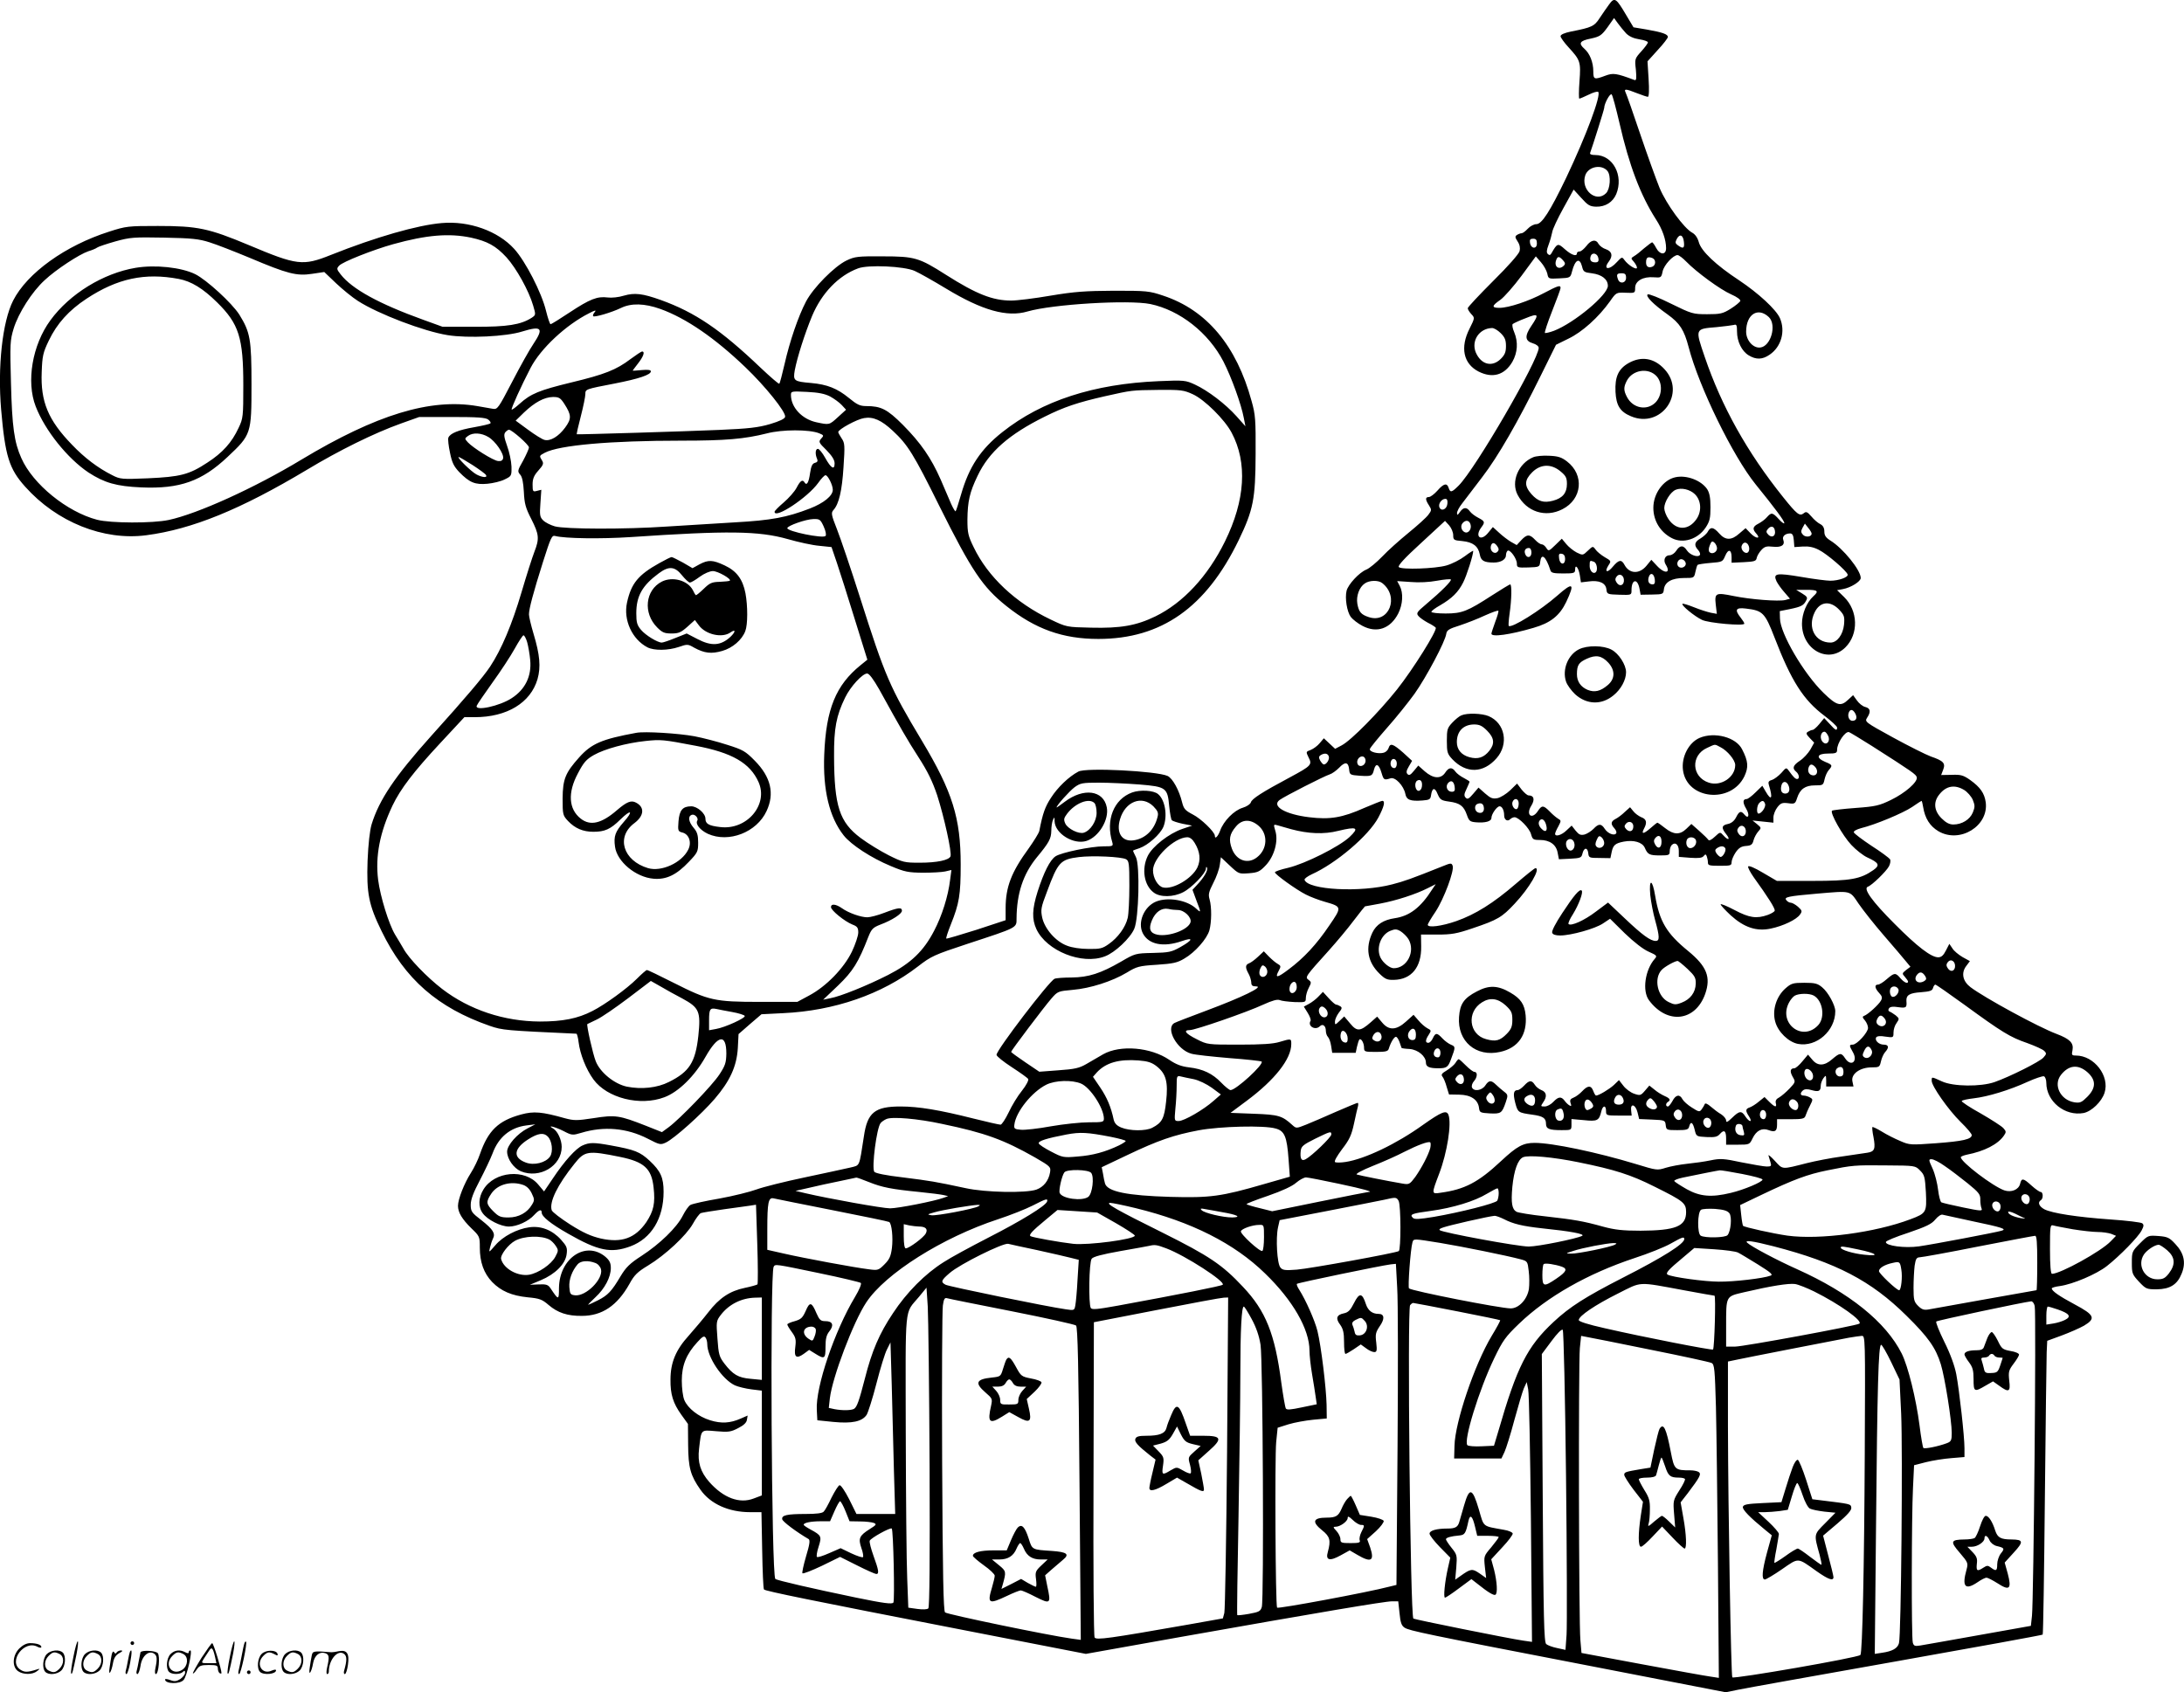 <svg version="1.0" xmlns="http://www.w3.org/2000/svg"
  viewBox="0 0 1200.391 930.24"
 preserveAspectRatio="xMidYMid meet">
<g transform="translate(-0.272,930.216) scale(0.1,-0.1)"
fill="#000000" stroke="none">
<path d="M8847 9278 c-13 -18 -37 -52 -52 -75 -29 -45 -43 -52 -157 -74 -38
-8 -58 -17 -58 -26 0 -7 20 -35 44 -61 65 -71 68 -80 60 -187 -4 -52 -4 -95
-1 -95 4 0 27 10 52 22 24 12 48 19 52 15 17 -18 -65 -238 -176 -472 -89 -185
-134 -255 -164 -255 -13 0 -34 -11 -47 -25 -13 -14 -28 -25 -34 -25 -6 0 -17
-4 -25 -9 -12 -8 -12 -13 3 -36 12 -18 15 -36 11 -53 -4 -16 -64 -84 -146
-165 -76 -76 -139 -143 -139 -149 0 -7 9 -21 20 -33 19 -20 19 -21 -10 -79
-53 -104 -34 -193 49 -236 77 -39 143 -20 186 53 29 51 33 109 10 164 -9 20
-12 40 -8 44 5 4 36 19 71 32 71 29 76 23 31 -43 -37 -55 -35 -82 9 -95 18 -5
32 -16 32 -25 -1 -67 -347 -664 -440 -757 -38 -38 -46 -40 -55 -13 -9 29 -27
25 -62 -15 -17 -19 -38 -35 -47 -35 -20 0 -20 -14 1 -46 15 -24 15 -27 -4 -52
-11 -15 -60 -59 -109 -99 -49 -40 -114 -98 -144 -130 -31 -32 -70 -65 -88 -72
-39 -16 -99 -81 -108 -116 -10 -41 2 -115 23 -144 11 -14 39 -36 64 -49 79
-42 154 -16 197 68 25 50 29 112 8 152 l-14 26 75 -5 c44 -4 102 -1 144 7 38
7 72 10 76 7 6 -7 -49 -63 -138 -138 -49 -41 -53 -48 -40 -63 8 -10 32 -26 52
-37 21 -10 40 -23 43 -27 9 -15 -125 -229 -213 -340 -100 -125 -251 -279 -304
-307 l-36 -19 -31 29 -31 29 -22 -26 c-12 -15 -35 -32 -50 -38 -27 -10 -27
-10 -12 -41 21 -40 16 -46 -103 -110 -152 -81 -209 -118 -214 -137 -3 -10 -22
-23 -45 -30 -47 -14 -105 -72 -124 -126 -12 -32 -29 -49 -29 -28 0 21 -77 95
-121 117 -42 22 -50 31 -59 67 -16 66 -52 132 -80 145 -60 27 -448 47 -490 24
-53 -28 -114 -87 -150 -143 -33 -50 -46 -86 -65 -184 -3 -12 -29 -54 -58 -95
-95 -130 -127 -212 -127 -329 l0 -66 -161 -53 c-89 -28 -163 -50 -165 -48 -3
2 9 38 25 78 46 115 54 162 54 329 0 255 -45 400 -213 680 -178 297 -202 353
-341 790 -50 157 -107 325 -126 373 -32 81 -33 90 -19 106 30 33 47 107 55
236 8 119 7 132 -10 157 -10 15 -19 31 -19 35 0 15 103 71 142 77 50 9 96 -12
158 -70 82 -76 115 -129 255 -412 179 -359 239 -447 369 -551 159 -127 310
-181 506 -181 346 0 592 173 771 543 80 166 92 225 93 472 1 189 -1 218 -22
292 -83 305 -247 501 -486 580 -77 26 -91 27 -271 27 -159 -1 -216 -5 -348
-27 -87 -15 -184 -27 -216 -27 -102 0 -191 35 -358 141 -149 95 -173 102 -348
102 -138 1 -154 -1 -200 -23 -66 -32 -182 -149 -222 -225 -43 -82 -90 -220
-118 -344 -13 -57 -26 -106 -29 -108 -3 -3 -49 37 -103 88 -218 208 -359 304
-548 372 -101 36 -144 41 -203 24 -28 -9 -68 -13 -90 -10 -56 7 -96 -8 -208
-82 -54 -36 -101 -65 -105 -65 -4 0 -15 33 -25 73 -24 100 -113 273 -175 341
-90 99 -248 155 -398 142 -133 -11 -363 -77 -609 -175 -155 -62 -186 -58 -452
54 -220 92 -280 105 -499 105 -164 0 -175 -1 -268 -31 -242 -77 -451 -228
-528 -379 -59 -116 -86 -364 -66 -599 22 -256 44 -326 132 -424 174 -195 431
-298 666 -267 252 33 519 142 883 360 176 106 368 201 516 254 l101 36 179 0
c140 0 185 -3 200 -14 10 -8 16 -17 12 -21 -4 -4 -43 -13 -88 -21 -87 -15
-134 -34 -143 -58 -3 -8 1 -45 9 -82 11 -55 21 -75 51 -107 57 -58 87 -70 155
-64 31 3 74 13 95 24 37 18 38 19 37 71 -1 30 -12 80 -24 113 -17 48 -19 63
-10 75 7 8 16 14 20 14 16 0 110 -83 110 -97 0 -8 -15 -41 -32 -73 -31 -54
-32 -59 -16 -77 11 -12 17 -42 20 -94 3 -64 9 -88 41 -150 43 -85 45 -108 17
-180 -11 -28 -43 -128 -71 -223 -52 -176 -110 -314 -173 -409 -39 -58 -131
-167 -324 -381 -198 -221 -285 -349 -327 -486 -10 -35 -18 -107 -22 -200 -6
-178 6 -241 77 -386 128 -264 308 -421 595 -521 70 -24 85 -25 476 -43 3 0 9
-21 12 -47 8 -65 41 -149 82 -205 75 -102 256 -148 390 -97 77 29 165 115 225
221 69 122 115 130 115 19 -1 -51 -6 -66 -38 -115 -40 -61 -217 -244 -279
-290 l-37 -27 -88 35 c-145 57 -168 61 -287 42 -92 -14 -108 -14 -157 -1 -128
36 -172 40 -242 21 -125 -34 -181 -88 -226 -217 -10 -30 -32 -76 -50 -104 -37
-58 -71 -145 -71 -181 0 -36 22 -73 74 -124 45 -43 46 -46 46 -105 0 -81 22
-142 68 -190 49 -50 107 -75 196 -84 64 -6 78 -11 114 -42 50 -43 104 -61 183
-60 111 0 194 56 261 175 27 50 45 67 103 102 94 57 210 165 246 229 16 29 36
56 44 59 8 3 65 12 127 21 62 8 127 18 144 20 l32 5 7 -215 c4 -119 4 -219 1
-223 -4 -3 -35 -12 -69 -19 -83 -17 -141 -56 -201 -134 -28 -36 -77 -94 -108
-129 -70 -77 -100 -147 -100 -241 -1 -81 14 -130 60 -194 l36 -50 1 -115 c1
-126 13 -169 68 -247 55 -78 155 -123 273 -123 l62 0 4 -209 c2 -115 6 -213
10 -216 8 -9 263 -61 1081 -220 l688 -134 532 95 c745 132 1111 194 1151 194
l34 0 7 -65 c5 -52 11 -69 28 -80 28 -17 101 -33 1013 -209 l752 -146 68 14
c38 8 429 78 869 156 440 78 802 144 805 147 3 3 8 338 12 746 4 408 9 771 10
806 l3 63 79 29 c43 16 98 40 123 54 67 40 58 59 -51 117 -86 46 -126 74 -126
88 0 4 20 10 45 13 71 10 201 65 258 110 70 55 173 160 191 196 12 23 13 31 3
39 -6 5 -85 15 -175 21 -183 13 -320 34 -363 56 -29 16 -38 38 -19 50 14 8 13
45 -1 45 -6 0 -29 16 -50 35 -46 42 -55 43 -63 10 -8 -33 -49 -49 -87 -36 -63
22 -239 156 -239 182 0 4 15 10 33 14 97 19 171 57 204 105 13 19 13 23 -3 41
-10 11 -66 47 -125 81 -60 33 -106 64 -104 68 3 5 33 11 67 15 77 9 196 45
296 91 42 19 82 32 89 30 7 -3 13 -19 13 -36 0 -102 102 -185 205 -166 44 9
99 62 115 111 30 92 -57 205 -157 205 -23 0 -25 3 -19 30 7 39 -14 61 -88 89
-99 37 -395 198 -473 257 -42 32 -52 77 -24 115 l21 28 -40 22 c-22 13 -48 34
-56 48 l-17 25 -19 -37 c-13 -26 -25 -37 -42 -37 -39 0 -116 59 -241 185 -123
123 -173 193 -146 203 23 8 101 84 116 112 8 15 10 32 6 39 -5 7 -50 41 -102
74 -51 34 -95 67 -97 74 -2 7 15 16 40 23 78 19 229 82 280 116 27 19 51 34
53 34 1 0 5 -16 8 -34 10 -62 37 -105 84 -133 118 -69 277 29 260 159 -7 50
-30 83 -86 123 -37 26 -51 30 -101 28 l-58 -1 11 29 c14 36 2 49 -68 73 -27
10 -121 57 -207 104 -155 85 -157 87 -143 109 22 33 18 52 -10 59 -14 3 -35
20 -46 36 l-21 29 -27 -25 c-41 -39 -63 -33 -135 37 -110 107 -239 328 -240
410 l-1 40 55 11 c63 13 76 20 90 47 9 16 6 22 -22 39 l-33 20 58 0 c62 0 68
-7 36 -36 -36 -33 -62 -95 -62 -150 0 -144 146 -223 239 -130 73 73 70 201 -8
277 l-38 37 32 6 c44 8 98 42 98 61 0 43 -97 163 -167 206 -25 16 -33 28 -33
49 0 20 -7 33 -22 41 -13 6 -35 25 -49 42 -23 26 -29 29 -42 18 -23 -18 -37
-7 -114 89 -198 247 -338 499 -430 769 -54 158 -55 155 65 165 42 4 85 10 95
12 14 5 17 -1 17 -36 0 -55 26 -108 64 -131 41 -25 76 -24 116 4 63 43 87 128
56 200 -21 48 -119 138 -224 208 -128 84 -209 161 -222 210 -7 25 -20 43 -36
52 -45 24 -142 156 -180 247 -19 47 -67 180 -106 295 -39 116 -75 218 -80 228
-11 22 -1 22 62 -3 28 -11 55 -20 60 -20 6 0 8 37 4 98 l-6 97 56 62 c31 33
56 66 56 72 0 15 -31 26 -117 41 l-72 12 -40 67 c-56 95 -64 100 -94 59z m93
-159 c17 -17 41 -28 73 -33 26 -4 47 -11 47 -17 0 -5 -16 -27 -36 -49 -36 -40
-37 -42 -30 -101 4 -47 3 -60 -7 -57 -101 38 -118 40 -161 24 -61 -23 -66 -21
-66 24 0 49 -19 98 -49 124 -34 30 -26 44 35 56 50 11 59 17 92 62 l36 51 21
-29 c11 -15 31 -40 45 -55z m-36 -494 c53 -232 115 -395 200 -528 36 -55 56
-113 56 -159 0 -39 -34 -38 -55 2 -9 17 -18 30 -22 30 -3 0 -22 -15 -43 -32
-20 -18 -45 -38 -56 -44 -18 -11 -18 -12 -1 -31 9 -11 17 -25 17 -32 0 -16
-48 13 -69 42 -13 18 -14 18 -42 -12 -40 -45 -78 -42 -44 3 24 32 18 56 -15
68 -17 5 -35 19 -41 29 -14 28 -42 23 -67 -11 -13 -16 -29 -30 -37 -30 -8 0
-15 -4 -15 -10 0 -20 -30 -10 -66 22 -39 35 -42 34 -74 -22 -6 -11 -12 -12
-20 -4 -8 8 -7 21 4 50 8 21 17 53 20 69 2 17 30 76 61 132 l57 103 42 -46
c36 -40 47 -47 82 -48 51 -1 91 25 110 69 42 102 -18 215 -115 215 -22 0 -32
4 -28 13 13 35 77 238 77 246 0 23 32 83 41 74 5 -5 24 -76 43 -158z m-66
-263 c20 -25 15 -99 -8 -122 -55 -55 -141 20 -114 99 17 48 90 62 122 23z
m-6247 -366 c91 -20 137 -45 196 -109 54 -60 122 -182 146 -264 15 -51 15 -52
-7 -67 -60 -39 -136 -51 -316 -50 l-175 0 -105 38 c-244 88 -392 169 -455 250
-22 28 -23 32 -8 48 19 21 186 87 297 118 184 51 307 61 427 36z m6667 -24 c4
-35 -4 -39 -32 -19 -16 11 -17 17 -7 36 16 30 35 22 39 -17z m-8103 -2 c39
-12 138 -51 220 -85 208 -88 258 -101 343 -88 l67 10 65 -62 c36 -34 90 -78
120 -97 112 -72 362 -167 493 -188 112 -18 322 -8 410 20 107 33 120 19 61
-69 -20 -29 -72 -122 -116 -207 -76 -146 -81 -153 -106 -149 -15 3 -54 9 -86
15 -258 44 -555 -47 -966 -294 -258 -156 -571 -298 -730 -332 -89 -19 -319
-18 -393 1 -166 43 -354 196 -417 339 -39 87 -51 172 -57 412 -6 217 -5 235
15 301 26 84 100 201 170 265 63 59 190 142 240 159 20 6 42 15 48 20 6 5 51
20 100 34 83 23 101 24 269 21 152 -3 191 -7 250 -26z m7295 -6 c0 -33 -33
-30 -38 4 -3 17 2 22 17 22 16 0 21 -6 21 -26z m338 -82 c3 -16 -2 -22 -17
-22 -24 0 -33 13 -25 35 9 23 38 14 42 -13z m483 -18 c54 -56 187 -154 247
-180 32 -14 52 -29 50 -36 -3 -7 -26 -26 -53 -43 -43 -27 -57 -30 -129 -30
-78 0 -85 2 -199 58 -64 32 -122 55 -128 51 -14 -9 31 -55 109 -110 68 -49 91
-85 116 -180 57 -219 243 -599 368 -754 108 -133 158 -201 158 -213 0 -6 -14
3 -30 21 -35 38 -41 39 -66 11 -10 -12 -31 -27 -46 -35 -32 -16 -35 -30 -12
-55 27 -30 -2 -29 -31 1 l-28 29 -34 -29 c-43 -39 -77 -39 -111 0 -31 35 -47
38 -62 11 -5 -11 -24 -28 -40 -38 -34 -19 -38 -38 -14 -64 9 -10 13 -22 10
-27 -10 -16 -54 -1 -71 24 -20 31 -39 30 -59 -1 -9 -14 -25 -25 -37 -25 -25 0
-36 -27 -21 -51 31 -49 -6 -53 -49 -6 l-30 32 -27 -33 c-39 -47 -94 -45 -121
6 -16 30 -31 28 -63 -10 -30 -37 -49 -32 -25 6 16 24 16 25 -21 46 -20 12 -43
31 -50 42 -14 19 -15 19 -42 -7 -27 -26 -28 -26 -61 -10 -19 10 -45 31 -58 47
l-24 29 -36 -35 c-35 -34 -37 -35 -49 -16 -7 11 -18 20 -25 20 -8 0 -24 11
-37 25 -30 32 -45 31 -76 -2 l-25 -27 -32 18 c-18 11 -47 33 -65 50 l-34 31
-28 -34 c-40 -47 -73 -17 -35 33 21 28 19 33 -17 52 -18 9 -39 25 -46 35 -18
25 -36 24 -55 -3 -12 -18 -16 -19 -16 -7 -1 9 12 34 29 55 16 21 65 86 109
143 87 113 197 304 324 562 l82 166 69 34 c75 36 165 117 227 204 35 50 35 50
87 48 51 -2 52 -2 52 27 0 38 44 63 103 58 39 -3 41 -2 48 32 7 35 58 90 82
90 7 0 29 -16 48 -36z m-764 -65 c6 -30 6 -30 66 -27 60 3 61 3 70 38 17 66
42 78 55 28 7 -30 12 -33 54 -38 55 -7 88 -33 88 -69 0 -50 -185 -204 -296
-247 -24 -9 -47 -14 -50 -12 -3 3 15 58 40 121 25 63 46 120 46 126 0 18 -14
13 -92 -28 -82 -44 -193 -81 -244 -81 -44 0 -43 11 5 44 21 15 74 75 117 133
l78 106 28 -32 c16 -18 31 -46 35 -62z m86 73 c13 -14 14 -21 5 -30 -26 -26
-54 -7 -43 28 8 25 17 25 38 2z m491 12 c21 -8 21 -40 0 -48 -21 -8 -34 1 -34
23 0 28 9 34 34 25z m-4054 -71 c25 -11 103 -55 174 -98 197 -119 334 -158
446 -125 138 40 555 65 675 41 163 -34 320 -158 402 -316 44 -86 98 -235 112
-310 l9 -46 -49 55 c-61 68 -157 141 -228 174 -52 24 -59 25 -200 19 -356 -15
-641 -107 -859 -280 -119 -94 -183 -190 -227 -343 -14 -48 -27 -90 -30 -92 -2
-3 -13 15 -24 39 -10 24 -37 85 -58 135 -53 120 -109 201 -208 301 -86 86
-120 103 -201 103 -35 0 -51 8 -96 45 -64 52 -118 74 -208 82 -94 8 -99 12
-89 70 14 73 55 201 95 298 53 126 145 222 253 262 55 21 253 12 311 -14z
m3910 -38 c0 -29 -34 -36 -44 -9 -10 27 -7 34 19 34 20 0 25 -5 25 -25z
m-5308 -171 c142 -51 300 -160 467 -320 111 -106 224 -247 219 -273 -2 -11
-30 -24 -83 -40 -65 -19 -117 -25 -280 -32 -182 -8 -777 -26 -782 -24 -2 1 8
46 22 99 14 54 25 109 25 122 0 27 0 27 161 58 133 26 199 48 199 67 0 8 -16
10 -50 7 -27 -3 -50 -4 -50 -3 0 1 14 19 30 40 29 37 39 65 22 65 -5 0 -33
-19 -63 -41 -79 -60 -143 -85 -326 -129 -177 -43 -223 -62 -284 -117 -22 -20
-41 -34 -44 -32 -4 5 52 129 104 229 55 106 194 236 321 300 34 18 42 19 31 6
-8 -9 -11 -19 -8 -22 7 -7 100 20 152 45 57 28 130 26 217 -5z m6093 -45 c44
-43 11 -160 -47 -167 -39 -5 -78 39 -78 87 0 96 65 137 125 80z m-1474 -88
c23 -23 29 -38 29 -71 0 -33 -6 -48 -29 -71 -48 -47 -108 -31 -137 36 -26 64
19 132 89 134 10 1 32 -12 48 -28z m-1692 -336 c65 -30 175 -139 213 -211 88
-165 75 -372 -37 -599 -94 -191 -230 -337 -382 -411 -105 -51 -192 -66 -353
-62 -135 3 -135 3 -223 45 -193 92 -345 235 -423 398 -30 61 -34 79 -34 150 1
101 12 151 56 242 62 131 173 228 369 325 106 53 181 78 330 112 152 34 145
33 295 35 124 1 139 -1 189 -24z m-1994 -12 c22 -12 51 -33 64 -47 l24 -26
-44 -40 c-49 -45 -48 -44 -119 -29 -79 17 -140 82 -140 150 0 21 3 21 88 17
62 -3 98 -10 127 -25z m-1461 -40 c40 -62 41 -82 5 -131 -36 -49 -81 -76 -113
-68 -13 3 -53 28 -91 56 l-68 50 46 45 c59 56 111 84 159 85 33 0 41 -5 62
-37z m1400 -162 c27 -11 28 -13 12 -30 -15 -17 -14 -21 29 -63 31 -32 45 -54
45 -73 0 -39 -20 -27 -52 31 -15 27 -33 49 -40 49 -14 0 -16 -29 -4 -56 5 -11
1 -18 -12 -21 -15 -4 -21 -18 -27 -57 -7 -51 -18 -70 -30 -51 -11 19 -24 10
-44 -29 -11 -21 -43 -57 -71 -81 -27 -23 -50 -46 -50 -51 0 -42 182 78 240
159 16 23 34 42 40 42 13 0 40 -54 40 -80 0 -33 -49 -73 -126 -103 -127 -49
-213 -65 -411 -76 -103 -6 -271 -17 -373 -23 -232 -16 -560 -15 -618 1 -24 7
-52 21 -64 33 -18 18 -20 29 -15 94 l5 74 -24 -6 c-22 -6 -24 -4 -24 35 0 31
7 49 32 77 27 30 30 39 20 55 -16 26 -16 26 16 43 80 41 355 66 752 66 240 0
345 9 468 40 84 22 232 22 286 1z m-1817 -21 c39 -23 86 -92 81 -117 -3 -12
-11 -17 -28 -15 -27 3 -137 72 -166 103 -18 20 -18 21 1 35 27 20 74 17 112
-6z m-87 -154 c37 -24 71 -49 74 -55 10 -16 -20 -14 -52 3 -29 15 -111 96 -98
96 4 0 38 -20 76 -44z m5358 -213 c-3 -31 -34 -44 -44 -19 -7 19 12 46 33 46
10 0 13 -9 11 -27z m-3428 -125 c12 -27 15 -47 10 -52 -15 -15 -210 25 -210
43 0 13 101 49 143 50 35 1 39 -2 57 -41z m3460 -47 c0 -27 3 -29 50 -33 59
-6 87 -28 96 -73 6 -35 23 -45 77 -45 39 0 67 17 67 40 0 10 4 21 9 25 14 8
51 -44 51 -71 0 -21 3 -23 63 -21 60 2 62 3 65 30 6 52 31 32 56 -45 4 -15 17
-18 71 -18 59 0 65 2 65 21 0 34 19 11 26 -31 l6 -39 42 5 c58 8 94 -8 98 -43
3 -27 5 -28 71 -30 67 -2 67 -2 67 25 0 61 33 67 44 8 l6 -33 63 1 c60 1 62 2
65 29 5 40 44 62 111 62 54 0 55 0 62 33 4 18 9 36 12 39 3 3 36 8 72 11 64 5
66 6 80 39 17 40 35 35 35 -8 l0 -30 67 3 c59 3 68 6 71 23 2 11 14 31 25 43
18 20 29 23 64 19 47 -5 68 9 57 38 -7 18 10 35 38 35 12 0 18 -10 20 -37 l3
-38 46 3 c33 2 59 -3 88 -18 45 -22 154 -116 159 -136 4 -15 -50 -34 -95 -34
-19 0 -91 9 -160 21 -137 23 -156 20 -136 -24 7 -14 26 -41 43 -60 l31 -36
-26 -7 c-36 -9 -192 3 -284 22 -98 20 -105 17 -98 -47 l6 -51 -33 6 c-19 4
-60 17 -92 30 -33 13 -61 22 -64 19 -8 -8 67 -69 107 -88 36 -18 233 -35 233
-21 0 5 -9 19 -20 33 -35 44 -27 57 29 50 92 -11 104 -22 157 -159 92 -239
159 -344 274 -430 38 -29 70 -58 70 -65 0 -20 -9 -16 -41 20 l-30 32 -27 -33
c-15 -18 -31 -32 -37 -32 -5 0 -17 -5 -25 -10 -12 -7 -11 -13 10 -35 l24 -25
-21 -38 c-12 -20 -37 -48 -57 -61 -39 -26 -44 -42 -21 -61 17 -14 20 -40 5
-40 -9 0 -20 10 -45 45 -15 20 -15 19 -42 -12 -16 -17 -39 -34 -51 -38 -19 -5
-22 -12 -17 -28 23 -73 14 -91 -18 -35 l-18 31 -37 -36 c-21 -21 -43 -37 -49
-37 -22 0 -23 -19 -3 -53 21 -35 13 -60 -10 -32 -18 22 -28 19 -45 -15 -10
-20 -26 -33 -45 -37 -35 -7 -38 -21 -9 -57 24 -30 11 -36 -16 -6 -18 20 -18
20 -47 -7 -18 -17 -32 -24 -36 -17 -4 6 -26 28 -50 49 l-43 38 -27 -26 c-36
-35 -70 -34 -117 3 -21 17 -40 30 -43 30 -2 0 -20 -14 -39 -31 -38 -33 -51
-33 -34 -1 18 33 13 52 -15 62 -14 6 -34 20 -44 33 l-18 22 -29 -26 c-15 -15
-38 -32 -50 -38 -27 -14 -29 -28 -7 -52 9 -10 13 -22 10 -27 -10 -16 -46 -2
-63 24 -19 30 -34 30 -62 0 -13 -13 -35 -27 -49 -31 -22 -5 -31 -1 -49 21
l-22 28 -29 -27 c-27 -26 -62 -36 -62 -18 0 5 8 24 18 41 16 31 16 32 -3 43
-11 7 -31 24 -46 40 -33 33 -42 34 -63 2 -33 -51 -69 -23 -37 28 21 34 15 57
-15 57 -7 0 -24 15 -38 32 l-25 33 -38 -37 c-21 -20 -52 -39 -69 -43 -27 -5
-38 -1 -69 26 l-36 32 -29 -34 c-23 -27 -31 -32 -41 -22 -10 10 -10 20 4 48 9
20 17 38 17 40 0 3 -15 12 -32 21 -18 9 -39 25 -46 35 -18 26 -37 24 -56 -6
-24 -36 -66 -33 -112 7 l-36 32 -24 -29 c-18 -22 -26 -27 -35 -18 -8 8 -7 19
7 42 l18 31 -49 45 c-56 49 -71 54 -80 26 -3 -11 -15 -23 -26 -26 -29 -9 -81
4 -77 20 2 8 44 59 93 115 50 56 118 141 152 188 64 90 170 289 175 331 3 19
15 27 73 45 39 13 101 37 139 55 38 17 71 29 74 26 3 -2 -5 -30 -17 -61 -11
-31 -21 -60 -21 -65 0 -20 101 -6 231 32 94 27 144 67 180 142 49 104 38 112
-48 36 -92 -81 -253 -182 -268 -167 -2 2 0 33 5 68 11 76 13 160 3 160 -3 0
-48 -27 -99 -60 -136 -88 -165 -100 -256 -100 -43 0 -78 4 -78 9 0 5 21 21 48
36 65 38 100 72 127 126 19 37 55 150 55 173 0 3 -21 -10 -46 -29 -25 -19 -70
-42 -101 -51 -63 -18 -246 -24 -262 -9 -7 7 31 49 122 132 l132 122 23 -25
c12 -14 22 -38 22 -53z m95 59 c8 -25 -11 -51 -30 -44 -20 8 -27 34 -14 50 17
20 37 17 44 -6z m1875 -51 c0 -18 -32 -22 -47 -7 -12 13 -13 20 -3 39 l13 23
18 -23 c11 -13 19 -27 19 -32z m-202 17 c6 -29 -15 -43 -35 -24 -14 14 -14 20
-3 33 16 19 34 15 38 -9z m-5426 -47 c59 -17 137 -34 174 -37 l67 -7 29 -85
c16 -47 60 -186 98 -309 l70 -225 -37 -30 c-136 -110 -190 -241 -200 -491 -8
-195 28 -345 107 -445 41 -52 152 -124 258 -168 78 -33 97 -36 177 -37 50 0
105 3 123 7 l34 8 -7 -53 c-11 -92 -45 -199 -88 -281 -58 -112 -128 -179 -253
-243 -114 -58 -262 -118 -318 -128 l-39 -8 82 78 c82 79 112 127 167 269 17
42 25 50 66 66 64 24 118 59 118 76 0 20 -20 18 -96 -11 -36 -14 -79 -25 -94
-25 -36 0 -104 24 -140 50 -33 23 -60 26 -60 6 0 -18 74 -78 118 -96 27 -10
32 -18 32 -44 0 -17 -16 -65 -35 -105 -44 -91 -141 -191 -235 -241 l-65 -35
-205 0 c-250 0 -281 7 -475 105 -77 39 -143 71 -147 70 -4 0 -29 -22 -55 -48
-54 -54 -175 -142 -244 -177 -81 -42 -164 -58 -289 -58 -197 1 -387 64 -537
179 -83 64 -184 168 -213 222 -12 20 -32 55 -46 77 -34 57 -81 208 -93 301
-16 130 9 260 79 408 44 92 116 186 262 343 l133 143 57 0 c177 0 307 79 345
209 19 67 13 134 -22 250 -14 47 -25 94 -25 106 0 30 23 117 77 288 43 135 49
148 67 143 54 -14 248 -17 416 -6 533 36 702 34 862 -11z m5108 -51 c0 -21
-27 -35 -41 -21 -6 6 -6 20 1 37 9 23 13 26 25 16 8 -7 15 -21 15 -32z m-1206
9 c8 -12 7 -20 -1 -28 -17 -17 -43 6 -36 32 6 22 21 21 37 -4z m1381 2 c4 -12
2 -26 -4 -32 -15 -15 -44 14 -35 36 9 24 31 21 39 -4z m-1195 -34 c0 -28 -24
-34 -34 -9 -8 20 1 34 20 34 8 0 14 -10 14 -25z m185 -35 c0 -36 -29 -33 -33
3 -3 23 0 28 15 25 12 -2 18 -12 18 -28z m663 -23 c4 -20 -25 -34 -40 -19 -15
15 -1 44 19 40 10 -2 19 -11 21 -21z m-504 7 c15 -6 22 -44 10 -57 -14 -13
-34 7 -34 34 0 31 1 32 24 23z m164 -108 c-4 -25 -27 -28 -41 -4 -8 12 -7 21
2 32 18 21 43 2 39 -28z m170 11 c2 -19 -1 -27 -12 -27 -20 0 -29 16 -21 41 9
27 29 19 33 -14z m-1498 -20 c96 -75 37 -224 -74 -187 -43 14 -55 29 -63 74
-7 42 11 91 41 111 25 18 75 19 96 2z m2514 -149 c25 -27 28 -36 24 -80 -6
-55 -38 -98 -74 -98 -84 0 -128 82 -88 165 29 62 88 68 138 13z m-7214 -175
c6 -21 14 -66 17 -100 8 -87 -27 -160 -101 -208 -66 -44 -205 -74 -193 -42 3
8 42 65 87 128 45 62 100 146 122 186 22 40 44 73 48 73 5 0 14 -17 20 -37z
m1935 -260 c123 -223 153 -275 216 -373 51 -79 77 -133 103 -210 38 -119 81
-313 73 -335 -9 -21 -73 -35 -170 -35 -82 0 -92 2 -170 41 -45 23 -114 65
-154 95 -116 87 -145 174 -146 449 -1 153 12 223 61 323 29 60 95 132 121 132
11 0 34 -31 66 -87z m5365 -133 c12 -23 6 -40 -16 -40 -17 0 -28 24 -20 45 8
21 23 19 36 -5z m-150 -121 c15 -27 -5 -56 -26 -38 -22 18 -16 59 7 59 5 0 13
-9 19 -21z m244 -59 c221 -141 241 -155 244 -171 5 -26 -64 -86 -142 -124 -64
-31 -84 -36 -194 -44 -68 -5 -126 -12 -130 -15 -12 -12 58 -137 106 -188 26
-28 66 -59 88 -69 64 -29 71 -43 34 -69 -71 -50 -125 -60 -335 -60 l-196 0
-77 45 c-45 27 -78 41 -81 34 -2 -6 12 -32 30 -58 80 -111 120 -174 116 -185
-2 -6 -19 -16 -38 -23 -62 -22 -102 -16 -183 27 -42 22 -76 36 -76 31 0 -5 25
-32 55 -60 74 -67 142 -90 221 -73 67 14 141 49 160 77 13 18 12 22 -11 43
-14 12 -32 22 -39 22 -8 0 -19 6 -25 14 -14 17 8 22 169 36 190 16 178 19 228
-55 24 -35 87 -115 140 -176 54 -62 108 -126 121 -142 l24 -29 -24 -18 c-22
-18 -23 -19 -6 -38 9 -10 17 -22 17 -25 0 -15 -21 -6 -42 18 -27 32 -33 31
-75 -5 -18 -16 -40 -30 -48 -30 -21 0 -18 -20 6 -46 16 -17 19 -26 10 -42 -12
-22 -72 -77 -93 -84 -10 -4 -9 -9 5 -25 9 -11 17 -29 17 -41 0 -25 -61 -92
-84 -92 -20 0 -20 -5 0 -40 31 -52 -9 -85 -42 -35 -21 32 -29 31 -71 -5 -43
-38 -80 -39 -110 -2 l-23 27 -31 -37 c-17 -21 -37 -38 -44 -38 -23 0 -26 -17
-9 -47 16 -27 16 -29 -17 -64 -19 -20 -45 -42 -57 -49 -16 -8 -22 -18 -19 -31
7 -26 -5 -24 -36 7 l-26 26 -31 -25 c-16 -14 -39 -28 -50 -32 -24 -8 -25 -18
-4 -50 9 -14 12 -25 6 -25 -5 0 -17 11 -26 25 -21 33 -33 32 -73 -7 -25 -24
-33 -28 -33 -15 0 9 -12 24 -27 34 -16 9 -41 28 -57 42 -17 15 -30 21 -33 15
-2 -6 -10 -19 -17 -29 -12 -16 -15 -16 -54 9 -23 14 -46 35 -52 46 -15 29 -37
25 -55 -10 -9 -16 -20 -30 -25 -30 -13 0 -13 17 0 25 17 10 11 20 -17 32 -16
7 -41 22 -56 35 l-29 23 -24 -28 c-23 -27 -27 -28 -59 -17 -19 6 -46 26 -59
43 l-25 32 -28 -27 c-25 -23 -83 -58 -98 -58 -3 0 -10 11 -15 25 -12 32 -30
32 -61 -1 -13 -14 -34 -30 -47 -35 -18 -7 -22 -14 -17 -30 6 -16 4 -20 -6 -13
-8 4 -20 16 -27 26 -18 24 -34 23 -62 -7 -13 -14 -34 -25 -47 -25 -23 0 -23 1
-9 22 23 32 20 57 -9 68 -13 5 -30 18 -37 30 -17 26 -30 25 -58 -5 -13 -14
-29 -25 -36 -25 -22 0 -26 -19 -13 -70 14 -53 16 -54 94 -65 59 -8 75 -19 75
-50 0 -28 17 -35 86 -35 54 0 54 0 54 31 l0 30 68 -6 c74 -8 84 -3 96 48 8 34
26 36 26 2 0 -24 2 -25 71 -25 l70 0 -3 28 c-5 42 24 34 35 -10 l9 -37 71 -3
c70 -3 72 -4 75 -30 3 -27 5 -28 64 -28 51 0 61 3 65 20 8 31 20 24 30 -17 9
-38 9 -38 66 -41 46 -2 59 1 73 17 23 26 34 18 34 -25 l0 -34 65 0 c63 0 64 1
80 34 21 44 52 60 89 46 35 -13 46 -6 46 31 l0 29 75 0 c63 0 76 3 81 18 3 9
13 34 24 55 18 36 18 37 0 47 -10 6 -26 10 -34 10 -19 0 -21 14 -3 29 9 7 24
8 47 1 39 -11 50 -6 50 24 0 12 7 31 15 42 14 18 14 17 15 -13 l0 -33 75 0 75
0 -6 29 c-8 40 42 76 106 76 42 0 44 2 51 33 4 18 14 41 23 51 23 25 20 41 -8
41 -27 0 -51 24 -41 40 4 7 23 9 51 4 43 -6 44 -6 44 23 0 16 7 39 17 52 16
23 15 25 -5 42 -12 9 -28 19 -34 21 -7 3 -8 10 -3 17 5 9 21 12 51 7 44 -6 48
-3 45 34 -2 32 17 44 79 48 50 4 63 8 67 23 3 11 9 19 13 19 4 0 76 -50 160
-111 207 -151 251 -178 344 -210 44 -16 87 -35 95 -44 13 -13 12 -17 -5 -36
-20 -23 -184 -105 -269 -135 -76 -26 -226 -25 -289 4 -59 27 -56 26 -56 3 0
-29 91 -159 159 -226 34 -33 61 -65 61 -72 0 -23 -49 -34 -197 -45 -138 -10
-145 -10 -195 12 -29 12 -75 35 -102 52 -26 16 -50 27 -52 25 -2 -2 0 -27 6
-55 12 -65 6 -80 -33 -86 -18 -3 -81 -12 -142 -21 -60 -8 -146 -25 -190 -36
-142 -36 -132 -37 -177 12 -22 24 -38 37 -35 29 2 -8 7 -25 11 -37 6 -20 4
-23 -21 -23 -15 0 -77 11 -138 23 -98 21 -117 22 -170 11 -33 -7 -91 -15 -130
-19 -38 -4 -91 -14 -117 -22 -47 -15 -50 -14 -165 21 -211 64 -458 116 -555
116 -64 0 -97 -18 -185 -100 -125 -117 -200 -156 -332 -174 -51 -8 -51 -8 -8
105 44 115 69 275 51 323 -11 28 -38 17 -140 -55 -146 -105 -320 -188 -426
-204 -26 -4 -51 -4 -57 -1 -7 4 9 32 38 71 41 53 52 77 66 142 9 43 19 86 22
96 2 9 1 17 -2 17 -4 0 -57 -22 -119 -49 -61 -27 -135 -59 -165 -71 -53 -21
-54 -21 -75 -2 -56 51 -75 57 -210 62 l-130 5 90 67 c153 114 244 229 244 311
0 31 0 31 -64 12 -35 -11 -98 -15 -223 -15 -173 0 -174 0 -233 30 -62 31 -76
50 -37 50 29 0 313 98 403 140 50 23 78 30 90 25 11 -5 47 -9 82 -11 60 -2 62
-1 62 22 0 14 7 39 16 56 15 29 15 32 -1 44 -20 15 -19 17 111 161 44 49 106
123 138 166 32 42 60 77 61 77 2 0 39 7 82 15 91 17 198 52 263 85 l44 22 -19
-28 c-64 -101 -125 -147 -206 -159 -62 -9 -102 -35 -123 -79 -40 -85 -27 -162
40 -227 30 -29 42 -34 78 -33 97 2 152 70 150 184 l-1 65 91 0 c77 0 106 5
191 34 140 47 163 61 233 136 81 86 144 195 114 195 -5 0 -53 -39 -108 -86
-124 -107 -222 -168 -327 -205 -80 -28 -157 -38 -157 -20 0 4 19 37 43 72 46
70 104 225 94 252 -6 16 -10 16 -54 -2 -175 -70 -212 -83 -278 -100 -174 -46
-464 -31 -482 25 -2 6 16 19 39 30 134 60 314 213 367 313 31 59 39 91 21 91
-5 0 -49 -18 -99 -39 -121 -54 -189 -65 -303 -51 -132 16 -208 61 -162 95 27
20 245 131 274 140 14 4 37 21 53 37 33 35 51 32 55 -9 3 -30 5 -31 59 -35 65
-4 69 -2 78 35 10 37 27 29 41 -19 12 -40 14 -41 50 -30 26 8 72 -41 81 -86 6
-33 28 -41 94 -36 38 3 44 6 47 28 6 43 21 46 36 8 14 -32 20 -36 63 -42 60
-8 81 -24 98 -73 12 -34 17 -38 51 -41 50 -4 84 5 84 24 0 21 30 64 45 64 14
0 25 -22 25 -50 0 -24 18 -36 33 -21 6 6 17 11 24 11 23 0 83 -61 91 -94 8
-28 12 -31 48 -31 54 0 90 -25 98 -70 l7 -36 62 3 c55 3 62 5 67 27 8 35 28
37 32 5 3 -27 5 -28 63 -28 l59 -1 7 34 c8 38 20 48 67 57 54 10 101 -3 115
-34 16 -37 25 -42 85 -42 48 0 52 2 52 23 0 13 5 28 11 34 19 19 39 3 39 -32
l0 -33 63 -5 c46 -3 65 -1 73 9 10 12 13 12 18 -2 3 -8 6 -24 6 -34 0 -15 9
-17 65 -17 59 0 65 1 65 20 0 11 10 35 22 53 17 25 31 34 57 36 29 2 36 8 42
32 4 15 16 37 26 48 17 19 17 20 -7 40 l-25 20 58 -6 57 -6 0 29 c0 15 10 41
22 56 18 23 27 26 59 22 36 -5 39 -3 49 28 16 50 45 70 98 70 44 0 46 1 53 33
4 18 14 41 23 51 22 25 21 29 -19 45 -54 23 -46 46 15 46 44 0 50 3 50 21 0
37 44 102 65 97 6 -2 64 -37 129 -78z m-2988 -55 c6 -16 -12 -45 -27 -45 -5 0
-13 10 -20 21 -9 17 -8 23 2 30 21 13 39 11 45 -6z m202 -29 c-4 -25 -36 -34
-44 -12 -8 21 13 46 32 39 8 -3 14 -15 12 -27z m172 -11 c0 -15 -6 -25 -14
-25 -16 0 -25 19 -18 38 8 22 32 13 32 -13z m2298 -17 c19 -19 15 -48 -8 -48
-23 0 -35 22 -26 45 7 18 18 19 34 3z m-2160 -109 c-1 -13 -10 -24 -18 -24
-19 0 -26 45 -8 56 18 11 30 -4 26 -32z m180 -2 c3 -21 -1 -27 -16 -27 -24 0
-36 28 -21 47 17 20 33 11 37 -20z m1837 2 c7 -23 -1 -39 -20 -39 -20 0 -28
17 -21 45 7 28 32 24 41 -6z m-3570 11 c147 -12 155 -18 164 -119 4 -38 10
-74 15 -78 4 -4 31 -13 59 -19 l52 -10 -53 -18 c-74 -25 -166 -97 -191 -149
-35 -72 -20 -162 33 -201 35 -27 108 -26 162 2 47 24 124 104 125 129 0 11 3
13 6 5 6 -14 -17 -54 -55 -94 l-25 -27 21 -57 c27 -70 27 -72 -1 -46 -50 47
-156 65 -221 38 -66 -28 -102 -115 -72 -174 32 -62 113 -78 214 -43 66 23 63
7 -8 -33 -48 -27 -63 -30 -151 -32 -95 -2 -98 -3 -175 -48 -111 -64 -178 -86
-271 -87 -43 0 -85 -3 -94 -7 -30 -13 -319 -391 -319 -418 0 -8 38 -38 84 -68
46 -30 87 -59 90 -65 4 -6 -11 -35 -34 -64 -23 -28 -56 -82 -73 -119 -18 -37
-38 -68 -45 -68 -7 0 -75 15 -150 34 -186 47 -301 66 -400 66 -141 0 -182 -33
-201 -164 -27 -173 -20 -158 -76 -172 -27 -6 -140 -31 -250 -54 -110 -23 -229
-53 -264 -66 -35 -13 -127 -36 -204 -50 -77 -13 -148 -29 -159 -35 -10 -5 -29
-32 -43 -60 -33 -65 -126 -155 -226 -220 -65 -42 -86 -63 -116 -113 -48 -81
-69 -104 -125 -132 -26 -13 -50 -24 -52 -24 -3 0 14 18 39 41 52 48 85 111 85
161 0 28 -7 42 -30 62 -108 90 -253 -8 -255 -172 0 -68 -2 -68 -46 -2 -13 20
-23 24 -65 22 l-49 -2 60 25 c79 33 135 89 142 142 5 36 1 45 -31 81 -48 53
-110 77 -174 68 -67 -9 -146 -50 -187 -99 -36 -41 -36 -42 -29 -12 4 17 11 38
16 48 15 29 1 51 -62 101 -55 42 -60 49 -60 86 0 28 14 66 50 134 27 52 59
119 70 148 33 90 98 143 187 154 l48 6 -42 -22 c-57 -29 -113 -93 -113 -128 0
-40 36 -91 75 -108 104 -43 225 29 225 134 0 39 -23 87 -47 101 -37 21 9 10
57 -14 46 -24 50 -24 97 -10 125 38 251 27 366 -32 66 -34 70 -35 100 -21 46
22 196 156 268 240 84 98 121 179 127 279 l4 77 63 55 63 54 119 6 c282 13
543 104 740 256 75 58 89 64 273 125 277 91 270 87 270 139 1 138 36 244 111
336 68 82 79 103 80 146 0 22 4 49 9 60 8 18 9 17 9 -7 2 -68 105 -131 176
-108 67 22 124 116 111 184 -18 95 -128 109 -231 31 -25 -19 -45 -33 -45 -31
0 11 70 89 99 111 32 23 43 25 135 25 56 0 155 -5 221 -10z m4533 -30 c18 -11
40 -36 48 -55 12 -30 12 -39 0 -69 -16 -39 -60 -66 -107 -66 -22 0 -41 10 -65
34 -41 41 -46 89 -13 130 38 49 85 57 137 26z m-2448 -74 c0 -14 -4 -27 -9
-30 -13 -9 -32 19 -25 38 10 25 34 19 34 -8z m-2332 2 c7 -7 12 -31 12 -54 0
-45 -33 -97 -70 -109 -28 -9 -88 21 -102 50 -10 22 -8 30 9 53 44 59 121 90
151 60z m3686 -4 c6 -17 -19 -54 -36 -54 -12 0 -10 44 4 58 16 16 25 15 32 -4z
m-1546 -18 c5 -24 -10 -38 -31 -30 -20 7 -23 40 -4 47 19 8 32 2 35 -17z m343
-99 c9 -33 -4 -43 -25 -21 -17 16 -21 36 -9 48 12 12 27 0 34 -27z m-1582 -3
c54 -45 51 -129 -7 -174 -50 -40 -113 -19 -138 46 -19 51 -14 81 22 123 33 40
79 42 123 5z m2061 -4 c0 -27 -19 -35 -38 -17 -12 13 -13 19 -3 31 16 19 41
10 41 -14z m-1880 -16 c93 -25 180 -29 258 -9 104 25 117 18 62 -34 -57 -53
-242 -146 -337 -169 -40 -9 -73 -20 -73 -25 0 -11 118 -96 170 -122 25 -13 73
-31 105 -40 94 -27 94 -28 24 -130 -70 -104 -140 -179 -223 -241 -63 -48 -78
-50 -55 -8 13 24 12 28 -6 38 -11 6 -32 24 -48 40 l-28 29 -32 -30 c-18 -17
-40 -33 -49 -36 -21 -8 -22 -23 -3 -57 8 -14 14 -35 15 -47 0 -18 6 -23 28
-23 42 -1 -79 -60 -272 -132 -88 -33 -169 -64 -178 -69 -52 -28 14 -148 93
-169 20 -6 114 -16 208 -24 95 -7 174 -16 178 -19 14 -15 -141 -157 -171 -157
-6 0 -30 19 -51 41 -48 50 -100 75 -177 84 -42 5 -71 16 -108 41 -102 70 -270
84 -364 31 -25 -15 -67 -39 -93 -54 -38 -22 -64 -28 -152 -34 l-106 -8 -77 52
c-43 29 -77 54 -78 57 0 7 181 247 222 294 34 39 37 40 116 47 97 8 218 47
298 95 54 33 67 37 165 43 89 6 113 11 151 34 59 34 125 109 138 156 12 45 13
126 1 169 -8 27 -5 41 20 90 17 32 33 77 36 100 l6 42 49 -46 c49 -46 50 -46
105 -42 50 4 60 9 94 45 46 50 69 133 51 189 -10 34 -10 36 11 30 12 -4 47
-13 77 -22z m2498 -18 c-4 -25 -27 -28 -41 -4 -8 12 -7 21 2 32 18 21 43 2 39
-28z m-778 -58 c0 -22 -27 -35 -42 -20 -8 8 -8 19 1 38 9 21 14 24 26 14 8 -7
15 -21 15 -32z m315 7 c0 -35 -20 -43 -35 -15 -9 16 -8 25 1 36 18 21 34 11
34 -21z m-2566 -6 c30 -49 34 -94 15 -135 -30 -62 -135 -123 -189 -110 -29 7
-55 53 -55 94 0 68 116 180 188 182 15 0 29 -11 41 -31z m2755 15 c7 -19 -10
-44 -31 -44 -17 0 -27 24 -19 45 7 20 42 19 50 -1z m-669 -14 c9 -28 -13 -54
-31 -39 -15 12 -19 41 -7 52 13 13 32 7 38 -13z m830 -30 c8 -13 -14 -52 -27
-48 -7 3 -16 12 -22 21 -8 13 -7 20 4 27 19 13 37 13 45 0z m-3009 -340 c36 0
78 -41 70 -68 -13 -41 -118 -80 -181 -68 -41 8 -51 32 -31 79 19 46 53 70 90
63 16 -4 39 -6 52 -6z m1268 -160 c40 -68 -8 -161 -82 -160 -21 1 -56 28 -71
57 -26 52 0 126 52 148 27 11 36 11 58 -2 14 -9 34 -28 43 -43z m3004 -154
c-4 -25 -27 -28 -41 -4 -8 12 -7 21 2 32 18 21 43 2 39 -28z m-3780 -30 c-4
-25 -33 -33 -42 -11 -3 9 -1 25 5 36 8 17 13 18 25 8 8 -7 14 -22 12 -33z
m3616 -19 c8 -13 7 -20 -4 -27 -35 -22 -65 5 -40 35 15 18 29 15 44 -8z
m-6830 -124 c92 -50 101 -71 87 -205 -16 -145 -49 -197 -161 -253 -65 -33
-151 -42 -232 -26 -69 15 -147 78 -171 140 -16 40 -52 201 -46 204 2 1 25 12
52 25 26 12 103 65 172 117 l125 95 53 -30 c28 -17 83 -47 121 -67z m3376 62
c0 -22 -22 -40 -34 -28 -10 10 -7 38 6 51 15 15 28 6 28 -23z m3307 -11 c7
-19 -20 -49 -36 -40 -12 8 -15 39 -4 49 12 12 33 7 40 -9z m-6409 -125 c34 -6
65 -16 68 -21 7 -11 -109 -64 -158 -72 l-38 -7 0 54 c0 62 5 70 40 63 14 -3
53 -11 88 -17z m6332 -34 c25 -30 -10 -61 -38 -33 -7 7 -8 17 -1 30 12 22 23
23 39 3z m-71 -174 c13 -24 -16 -55 -39 -41 -11 7 -12 14 -2 34 14 31 28 33
41 7z m-3929 -90 c52 -41 64 -87 52 -194 -10 -93 -22 -116 -76 -144 -36 -19
-124 -18 -170 1 -25 10 -37 23 -42 43 -15 71 -37 122 -74 177 l-40 59 22 25
c50 53 121 73 228 65 51 -4 73 -11 100 -32z m3775 -32 c0 -17 -6 -24 -20 -24
-23 0 -33 34 -13 46 20 13 33 5 33 -22z m1340 0 c49 -43 49 -87 0 -136 -31
-31 -40 -35 -72 -30 -76 13 -116 95 -73 150 43 55 94 60 145 16z m-1509 -11
c8 -27 -10 -45 -31 -28 -15 12 -20 41 -9 53 10 10 33 -4 40 -25z m-3402 -28
c28 -6 71 -27 99 -47 l50 -37 -40 -35 c-55 -49 -162 -111 -192 -111 -24 0 -24
1 -18 68 4 37 7 93 7 125 0 54 1 57 23 52 12 -3 44 -10 71 -15z m-620 -24 c51
-21 125 -134 126 -192 0 -20 -5 -21 -82 -21 -46 0 -140 -10 -209 -22 -70 -13
-144 -21 -165 -19 -35 3 -39 6 -36 28 8 70 96 180 176 220 49 24 140 27 190 6z
m2496 -91 c0 -31 -14 -39 -40 -23 -24 16 -26 34 -3 46 24 14 43 4 43 -23z
m484 8 c8 -20 -1 -33 -24 -33 -25 0 -33 15 -20 39 11 22 35 19 44 -6z m186
-44 c0 -15 -20 -20 -40 -9 -23 12 -26 30 -7 49 10 10 15 8 30 -10 9 -11 17
-25 17 -30z m-356 18 c8 -13 7 -20 -4 -27 -8 -5 -19 -10 -23 -10 -12 0 -20 28
-13 46 7 19 25 15 40 -9z m1126 8 c12 -15 7 -45 -8 -45 -20 0 -43 26 -36 43 8
21 27 22 44 2z m-1284 -61 c8 -29 -7 -49 -30 -41 -19 8 -21 53 -3 60 22 10 27
7 33 -19z m652 -18 c-4 -25 -27 -28 -41 -4 -8 12 -7 21 2 32 18 21 43 2 39
-28z m462 9 c0 -15 -6 -25 -14 -25 -16 0 -25 19 -18 38 8 22 32 13 32 -13z
m-4529 -51 c236 -49 339 -87 510 -184 86 -50 88 -52 83 -83 -8 -46 -36 -80
-75 -94 -57 -20 -280 -16 -389 8 -168 36 -193 40 -344 59 -96 11 -152 23 -158
31 -15 23 13 242 35 268 6 7 20 17 32 22 31 14 173 2 306 -27z m4227 12 c2
-10 -1 -23 -7 -29 -16 -16 -44 14 -35 37 8 22 38 17 42 -8z m172 -25 c0 -3 3
-17 7 -29 5 -21 3 -23 -18 -20 -24 3 -35 27 -25 53 5 14 36 10 36 -4z m-2567
-12 c50 -13 63 -44 72 -169 l7 -96 -143 -41 c-234 -68 -295 -76 -514 -70 -238
7 -346 29 -359 74 -3 10 -8 34 -11 54 l-7 35 141 67 c170 81 255 110 392 136
118 22 360 28 422 10z m-905 -46 c45 -9 82 -19 82 -23 0 -3 -17 -14 -37 -24
-75 -36 -145 -55 -226 -61 -79 -7 -84 -6 -147 27 -35 18 -66 38 -68 45 -4 13
43 28 153 49 75 14 114 12 243 -13z m1212 13 c0 -15 -107 -118 -141 -136 -23
-13 -32 3 -27 47 3 24 14 33 78 65 86 42 90 43 90 24z m-4307 -11 c24 -23 31
-83 13 -110 -23 -34 -88 -51 -134 -33 -72 27 -66 77 15 128 52 33 84 38 106
15z m4851 -63 c-10 -38 -47 -109 -83 -160 -30 -40 -34 -42 -69 -36 -77 13
-238 45 -252 50 -9 3 30 24 90 48 58 23 134 57 170 76 75 38 132 59 143 53 4
-2 4 -16 1 -31z m816 -79 c197 -40 286 -68 417 -134 159 -79 173 -90 173 -140
0 -78 -58 -101 -250 -102 -98 0 -142 5 -205 22 -111 31 -160 39 -319 57 -77 8
-148 20 -158 25 -25 14 -31 48 -23 137 9 91 30 150 59 163 31 13 164 1 306
-28z m2011 -20 c30 -20 86 -63 126 -95 63 -51 71 -62 70 -91 0 -17 3 -39 7
-48 6 -15 -5 -14 -102 6 -59 12 -113 25 -119 28 -6 4 -14 35 -18 69 -4 35 -17
87 -30 116 -22 48 -23 52 -6 52 11 0 43 -16 72 -37z m-135 -25 c24 -24 27 -35
32 -120 5 -110 3 -115 -85 -148 -193 -73 -498 -114 -676 -90 -77 11 -236 46
-244 54 -2 2 -7 29 -10 59 l-6 55 119 57 c176 84 252 112 361 134 138 28 149
29 325 27 156 -1 158 -1 184 -28z m-4556 -13 c18 -22 7 -115 -16 -132 -34 -25
-145 -10 -157 22 -6 15 12 95 26 113 14 18 131 16 147 -3z m3578 -6 c61 -12
112 -25 112 -31 0 -13 -102 -56 -174 -73 -107 -26 -170 -20 -242 20 -35 20
-66 40 -69 45 -3 4 18 13 47 19 87 18 192 39 203 40 6 1 61 -8 123 -20z
m-4801 -44 c74 -30 127 -40 278 -55 61 -6 121 -14 134 -17 l25 -6 -25 -9 c-48
-18 -250 -58 -294 -58 -42 0 -341 54 -465 83 l-55 13 75 17 c41 10 116 26 165
36 50 11 92 19 94 20 3 1 33 -10 68 -24z m2585 -10 c141 -30 193 -45 162 -45
-5 0 -126 -24 -269 -53 l-260 -53 -68 17 c-38 9 -71 19 -73 22 -3 2 50 23 118
46 78 27 134 53 155 72 19 16 43 29 54 29 10 0 92 -16 181 -35z m878 -52 c0
-16 -4 -34 -8 -41 -10 -15 -203 -64 -349 -89 -80 -13 -105 -15 -115 -5 -19 19
-5 24 99 38 119 16 241 53 308 94 28 16 53 30 58 30 4 0 7 -12 7 -27z m2918
-27 c2 -10 -1 -23 -7 -29 -15 -15 -46 16 -37 38 8 21 40 15 44 -9z m-6580 -66
c167 -33 308 -62 312 -65 14 -9 22 -85 15 -143 -6 -45 -13 -62 -41 -90 -32
-32 -36 -34 -86 -27 -76 9 -356 61 -465 86 l-93 21 0 113 c0 147 6 176 34 170
11 -3 158 -32 324 -65z m3112 51 c13 -25 13 -268 1 -276 -19 -11 -487 -96
-561 -102 -65 -5 -78 -3 -90 12 -18 21 -26 160 -13 220 l9 40 264 51 c146 28
285 56 310 61 65 15 68 15 80 -6z m-1932 -3 c-7 -24 -141 -106 -323 -199 -99
-51 -210 -111 -246 -135 -102 -64 -203 -166 -278 -280 -75 -112 -116 -207
-155 -361 -31 -120 -43 -155 -59 -165 -15 -9 -64 -10 -107 -2 l-32 7 6 54 c14
115 129 419 200 526 105 159 419 357 724 457 67 22 153 56 190 75 74 38 85 41
80 23z m5240 -22 c2 -10 -1 -23 -7 -29 -15 -15 -46 16 -37 38 8 21 40 15 44
-9z m-4753 -15 c307 -75 542 -194 711 -359 153 -148 244 -307 244 -424 0 -24
6 -81 14 -128 8 -47 17 -103 20 -126 l6 -41 -82 -17 c-61 -13 -83 -15 -88 -6
-4 7 -15 71 -25 143 -35 267 -85 393 -211 526 -114 122 -187 170 -439 296
-258 128 -321 164 -290 165 11 0 74 -13 140 -29z m-865 10 c-24 -14 -228 -53
-258 -49 -25 4 -23 5 16 16 42 13 199 39 237 41 16 0 17 -1 5 -8z m1340 -32
c83 -14 110 -28 55 -29 -51 0 -153 24 -168 40 -9 9 -5 11 18 6 17 -3 59 -10
95 -17z m2788 -6 c15 -20 8 -98 -10 -120 -12 -15 -126 -17 -148 -3 -19 12 -18
128 2 142 7 5 42 7 77 5 48 -4 68 -10 79 -24z m-3371 -55 c57 -33 103 -63 103
-68 0 -20 -257 -54 -339 -45 -72 8 -223 35 -234 42 -11 7 8 28 83 90 l65 54
109 -7 109 -7 104 -59z m4993 28 c8 -3 -1 -3 -20 0 -42 8 -70 21 -70 34 0 5
17 1 38 -9 20 -10 44 -22 52 -25z m-285 -17 c163 -34 190 -43 159 -52 -34 -10
-377 -75 -454 -86 -78 -11 -184 3 -182 24 0 6 56 29 124 51 99 34 128 48 148
73 14 17 32 29 40 26 8 -2 83 -18 165 -36z m-2577 12 c52 -27 103 -39 212 -51
156 -16 235 -31 219 -41 -30 -16 -243 -59 -294 -59 -60 0 -475 77 -489 90 -9
9 16 17 154 49 85 19 123 27 148 30 7 0 30 -8 50 -18z m-3214 -41 c36 0 50
-14 37 -38 -12 -23 -92 -82 -110 -82 -7 0 -11 26 -11 66 l0 67 31 -7 c17 -3
41 -6 53 -6z m1896 -59 c0 -39 -4 -72 -9 -75 -12 -8 -123 94 -118 108 4 14 63
35 100 35 27 1 27 1 27 -68z m4445 44 c50 -8 111 -15 137 -15 26 0 59 -5 74
-10 l27 -11 -29 -30 c-52 -55 -277 -179 -323 -179 -7 0 -11 47 -11 136 0 124
1 135 18 130 9 -3 58 -12 107 -21z m-8372 -57 c9 -5 25 -20 34 -34 16 -24 15
-28 -2 -60 -22 -42 -93 -90 -144 -99 -63 -10 -140 33 -154 86 -6 22 40 81 77
101 50 27 143 30 189 6z m8177 -128 c0 -82 -2 -150 -4 -150 -2 0 -129 -23
-282 -50 -154 -28 -294 -53 -312 -56 -25 -4 -37 0 -57 20 -22 22 -25 33 -25
99 0 41 3 95 6 121 6 38 10 46 28 47 11 0 156 26 321 59 165 32 306 59 313 59
9 1 12 -35 12 -149z m-1940 131 c0 -26 -115 -99 -339 -213 -205 -105 -290
-159 -379 -242 -146 -136 -202 -248 -304 -601 l-24 -80 -68 -3 c-38 -2 -73 1
-78 6 -23 23 64 305 147 477 47 98 62 119 137 191 154 148 377 275 633 360 77
25 167 61 200 80 64 36 75 40 75 25z m-1342 -21 c121 -20 368 -70 442 -90 38
-10 39 -12 45 -65 4 -30 4 -74 1 -98 -9 -57 -55 -107 -100 -107 -56 0 -544 96
-559 110 -7 6 8 215 19 253 7 21 3 21 152 -3z m1834 -19 c343 -89 535 -189
729 -381 119 -117 161 -176 189 -267 22 -71 60 -310 60 -377 0 -41 -3 -48 -27
-57 -45 -17 -122 -33 -129 -26 -3 3 -13 59 -21 124 -19 147 -63 325 -98 395
-87 173 -287 334 -574 463 -112 50 -255 126 -275 146 -17 16 29 10 146 -20z
m-4047 -21 c77 -17 160 -36 183 -42 l44 -11 -7 -111 c-3 -61 -9 -124 -12 -139
-5 -28 -6 -29 -52 -22 -101 14 -642 125 -661 135 -28 15 -25 24 23 65 55 48
293 166 321 160 12 -3 84 -19 161 -35z m3175 31 c-23 -14 -206 -51 -242 -50
-32 1 -32 1 12 15 51 17 182 42 220 43 19 0 21 -2 10 -8z m-2467 -21 c104 -39
328 -184 310 -200 -7 -7 -239 -53 -577 -115 -111 -20 -141 -23 -148 -13 -13
22 -10 252 5 271 8 11 56 24 157 42 80 14 152 27 160 29 30 7 40 6 93 -14z
m3803 -6 c102 -21 123 -39 34 -29 -61 6 -130 27 -130 39 0 9 10 8 96 -10z
m-661 -17 c11 -5 60 -35 109 -65 72 -45 86 -57 70 -62 -39 -15 -202 -34 -284
-33 -77 0 -260 25 -282 39 -12 8 6 28 82 91 l65 55 110 -7 c61 -4 119 -12 130
-18z m-6281 -57 c15 -5 28 -20 32 -35 13 -54 -83 -150 -143 -143 -25 3 -28 7
-31 45 -3 42 15 90 46 126 17 19 57 22 96 7z m7179 -37 c7 -40 -1 -113 -12
-113 -14 0 -111 92 -111 105 0 17 32 36 75 45 39 9 41 7 48 -37z m-2769 -980
l-6 -753 -37 -9 c-121 -32 -612 -123 -619 -116 -9 9 -13 826 -5 910 l8 79 60
19 c33 10 94 21 135 25 l75 7 -1 75 c-2 93 -30 324 -50 405 -14 58 -65 172
-100 227 -10 15 -16 30 -13 33 6 6 465 101 515 107 l29 3 7 -130 c5 -71 5
-469 2 -882z m904 996 c32 -12 24 -28 -32 -66 -68 -46 -76 -44 -76 20 0 30 3
57 7 60 7 8 64 -1 101 -14z m-4084 -35 c122 -25 225 -50 230 -54 5 -5 -8 -37
-32 -77 -112 -186 -217 -495 -210 -621 l3 -57 88 -9 c103 -10 158 2 183 39 8
13 33 91 54 173 21 82 47 167 58 187 l19 38 7 -236 c3 -131 9 -343 12 -472 l7
-235 -106 0 -107 0 -40 81 c-23 45 -46 79 -53 77 -7 -2 -26 -33 -44 -68 -17
-36 -36 -71 -43 -77 -7 -9 -41 -13 -98 -13 -105 0 -134 -7 -130 -29 2 -13 78
-70 145 -109 9 -6 6 -29 -14 -95 -14 -48 -23 -90 -20 -93 4 -4 52 15 107 41
l100 49 94 -47 c51 -26 99 -47 105 -47 17 0 13 22 -15 99 -14 39 -24 77 -21
84 6 15 113 74 121 67 9 -10 17 -395 9 -407 -7 -10 -53 -4 -204 27 -241 50
-437 95 -445 103 -21 21 -30 1683 -9 1716 9 15 4 16 249 -35z m4758 -95 c86
-16 160 -29 164 -29 8 0 0 -287 -8 -296 -6 -5 -377 67 -595 117 -94 21 -143
37 -143 45 0 22 90 83 214 145 136 68 103 67 368 18z m712 -6 c140 -70 270
-163 248 -177 -19 -12 -637 -126 -683 -126 l-49 0 0 109 c0 173 -3 166 99 190
146 34 244 50 280 45 19 -3 66 -22 105 -41z m-4862 -960 c2 -507 0 -775 -7
-782 -6 -6 -30 -7 -60 -3 l-50 7 -6 160 c-4 88 -7 450 -8 805 -1 721 -9 645
73 744 l41 50 7 -105 c3 -57 8 -451 10 -876z m-922 701 l0 -227 -62 6 c-68 6
-97 23 -144 84 -28 37 -32 50 -38 137 -7 93 -7 97 19 131 45 58 113 92 188 94
l37 1 0 -226z m1375 150 c187 -37 345 -72 352 -78 9 -8 14 -220 19 -870 l7
-858 -51 7 c-124 17 -684 133 -695 144 -9 9 -13 207 -16 827 -2 448 0 835 4
860 5 36 10 44 23 40 9 -3 170 -35 357 -72z m1182 -776 c-4 -469 -11 -866 -15
-882 l-8 -30 -185 -33 c-444 -78 -510 -87 -520 -72 -5 8 -8 376 -6 873 l2 860
345 67 c190 37 356 68 369 68 l24 1 -6 -852z m4439 805 c9 -32 -6 -1624 -15
-1703 l-6 -55 -286 -51 c-158 -28 -302 -54 -322 -57 -30 -5 -36 -2 -41 16 -8
30 -7 691 1 849 l6 126 66 17 c36 9 99 19 139 22 l72 6 0 49 c0 65 -28 315
-45 406 -9 47 -33 113 -66 179 -28 57 -48 107 -44 111 5 6 482 107 522 111 7
0 16 -11 19 -26z m-3174 -29 c128 -25 234 -47 236 -49 2 -2 -19 -41 -47 -87
-94 -157 -201 -473 -204 -603 l-2 -70 130 0 130 0 17 36 c9 20 34 99 54 175
21 76 44 155 52 174 l16 35 8 -40 c5 -22 11 -343 15 -714 l6 -674 -49 7 c-82
12 -597 116 -603 121 -17 17 -34 1697 -18 1723 5 6 12 12 17 12 5 0 114 -21
242 -46z m-1130 -42 c25 -46 41 -92 49 -142 13 -84 19 -1397 7 -1441 -7 -24
-16 -28 -70 -38 -34 -6 -63 -9 -65 -7 -2 1 1 245 7 542 5 296 10 650 10 785 0
243 7 369 19 369 4 0 23 -31 43 -68z m4431 52 c64 -22 76 -39 40 -57 -15 -8
-45 -17 -65 -20 l-38 -6 0 50 c0 27 4 49 8 49 5 0 29 -7 55 -16z m-2703 -913
c5 -436 6 -830 3 -875 l-6 -83 -46 10 c-25 5 -52 15 -60 22 -12 12 -15 143
-19 804 l-5 790 53 71 c31 42 56 68 62 62 5 -5 13 -363 18 -801z m-4720 723
c0 -72 82 -194 152 -227 18 -8 59 -18 91 -22 l57 -7 0 -288 0 -288 -45 -17
c-78 -30 -166 3 -244 91 -49 56 -65 108 -56 183 13 109 7 103 94 96 67 -6 81
-4 121 17 30 15 46 30 48 46 l4 23 -39 -17 c-57 -25 -106 -28 -167 -9 -65 20
-123 66 -142 111 -8 19 -14 66 -14 107 0 84 25 146 86 212 28 31 37 36 45 24
5 -7 9 -23 9 -35z m5184 -31 c175 -35 327 -68 336 -73 16 -8 18 -35 24 -242 3
-128 8 -516 11 -861 l5 -628 -45 7 c-25 3 -195 34 -378 68 l-332 62 -6 70 c-9
92 -11 1520 -3 1606 l7 67 31 -6 c17 -3 175 -34 350 -70z m1178 -565 c-3 -632
-13 -1103 -24 -1113 -14 -15 -694 -133 -704 -123 -7 8 -23 922 -24 1380 l0
356 48 10 c50 11 533 105 617 121 28 5 59 9 70 10 20 1 20 -2 17 -641z m145
497 l46 -96 9 -187 c9 -199 0 -1220 -12 -1262 -7 -28 -36 -45 -94 -53 l-39 -6
7 712 c7 756 13 987 28 987 5 0 30 -43 55 -95z m-5747 -820 l22 -55 57 -1 c31
0 65 -4 76 -8 17 -7 15 -11 -22 -34 -57 -36 -64 -51 -46 -104 9 -24 12 -47 9
-50 -3 -4 -33 6 -65 21 l-58 28 -62 -27 c-34 -15 -64 -25 -68 -21 -4 3 0 29 9
56 18 57 16 62 -45 95 -20 11 -37 22 -37 26 0 11 41 19 95 19 l50 0 24 55 c13
30 27 55 31 55 4 0 18 -25 30 -55z M748 7830 c-178 -30 -362 -143 -468 -288
-100 -136 -134 -338 -81 -474 51 -132 175 -286 290 -363 88 -57 153 -76 291
-82 211 -9 332 34 474 168 130 122 131 127 131 399 0 248 -7 286 -67 383 -41
64 -180 191 -242 222 -77 38 -221 53 -328 35z m237 -61 c69 -13 133 -52 211
-129 120 -118 144 -194 144 -455 0 -172 -1 -183 -26 -235 -37 -80 -88 -137
-172 -191 -100 -66 -149 -78 -327 -86 -143 -6 -152 -5 -195 17 -80 40 -153 96
-221 167 -132 136 -174 238 -167 401 3 86 7 106 39 172 45 94 110 166 207 230
170 112 321 144 507 109z M8955 7307 c-57 -32 -77 -76 -73 -159 4 -75 25 -109
85 -134 165 -70 306 128 184 259 -56 61 -126 73 -196 34z m153 -73 c34 -38 31
-107 -7 -145 -47 -46 -124 -31 -156 31 -19 36 -19 54 -1 89 32 61 119 74 164
25z M8430 6789 c-82 -34 -124 -135 -86 -207 49 -93 153 -127 246 -79 109 55
122 189 25 263 -30 23 -49 29 -99 31 -33 2 -72 -2 -86 -8z m150 -78 c29 -24
35 -35 35 -69 0 -50 -24 -78 -76 -92 -52 -14 -83 -4 -119 36 -40 46 -39 77 4
120 46 46 105 48 156 5z M9212 6679 c-67 -14 -122 -90 -122 -168 0 -71 38
-134 102 -167 61 -32 143 -6 186 59 22 34 26 51 26 111 0 52 -5 78 -18 99 -33
49 -113 79 -174 66z m106 -93 c35 -34 39 -93 10 -136 -44 -65 -112 -65 -155
-1 -13 19 -23 46 -23 60 0 34 34 89 63 101 31 13 78 2 105 -24z M8681 5733
c-60 -30 -93 -111 -71 -177 6 -19 29 -50 50 -70 64 -58 146 -60 211 -6 41 33
69 85 69 127 0 41 -40 103 -80 124 -44 24 -133 25 -179 2z m162 -74 c38 -42
37 -89 -4 -123 -40 -34 -72 -41 -110 -26 -38 16 -59 46 -59 86 0 50 10 65 54
85 50 23 82 18 119 -22z M8035 5370 c-11 -4 -33 -22 -50 -40 -27 -29 -30 -37
-30 -100 0 -63 3 -72 30 -101 76 -80 170 -78 243 5 69 78 47 194 -44 232 -36
15 -117 18 -149 4z m141 -84 c40 -40 43 -72 13 -110 -30 -38 -63 -49 -110 -36
-44 12 -69 42 -69 83 0 59 35 96 94 97 30 0 45 -7 72 -34z M9344 5246 c-60
-26 -101 -106 -91 -178 22 -161 263 -185 337 -34 24 51 22 83 -12 149 -33 67
-152 98 -234 63z m115 -51 c38 -19 81 -71 81 -98 0 -67 -78 -119 -145 -97 -95
31 -101 150 -10 191 48 22 40 22 74 4z M3627 6207 c-117 -65 -155 -112 -178
-217 -21 -96 28 -202 112 -246 37 -19 114 -18 173 2 46 16 50 16 84 -4 57 -31
95 -35 154 -18 57 16 109 61 127 109 14 36 14 138 1 208 -15 77 -48 122 -114
153 -66 31 -90 32 -139 6 l-38 -21 -53 31 c-30 16 -57 30 -62 30 -5 0 -35 -15
-67 -33z m124 -67 c18 -22 37 -40 44 -40 6 0 30 14 54 32 25 18 55 31 72 31
27 0 103 -43 93 -53 -3 -2 -28 -5 -55 -6 -44 -1 -55 -6 -89 -39 -22 -21 -41
-37 -43 -34 -3 2 -10 14 -16 27 -28 54 -112 77 -171 47 -91 -47 -104 -173 -25
-252 28 -28 40 -33 79 -33 39 0 52 6 87 37 l41 37 21 -28 c37 -52 129 -73 175
-40 29 20 29 4 0 -24 -54 -50 -105 -53 -183 -12 l-58 30 -63 -25 c-34 -14 -67
-25 -74 -25 -23 0 -89 40 -114 70 -22 26 -26 41 -26 91 0 95 33 153 124 220
55 41 88 38 127 -11z M3500 5274 c-190 -35 -246 -59 -314 -135 -76 -85 -90
-119 -91 -226 0 -88 1 -93 30 -124 38 -40 82 -59 139 -59 63 0 94 14 148 67
60 59 74 49 19 -13 -47 -54 -56 -78 -48 -136 11 -82 114 -168 212 -176 70 -6
126 21 194 93 48 50 51 57 51 105 0 41 -5 59 -25 82 -28 33 -32 63 -11 71 17
7 40 -18 31 -32 -11 -19 16 -52 58 -72 115 -52 269 8 323 125 45 96 24 187
-65 277 -51 52 -65 60 -151 87 -52 17 -133 38 -180 47 -86 16 -274 28 -320 19z
m325 -71 c202 -38 300 -95 347 -200 55 -124 -64 -265 -211 -247 -63 7 -81 18
-81 46 0 29 -45 68 -78 68 -47 0 -65 -21 -70 -82 -4 -52 -3 -56 21 -62 37 -9
53 -55 32 -95 -36 -72 -147 -122 -220 -101 -138 41 -178 172 -75 248 53 40 57
87 9 112 -27 15 -51 5 -105 -41 -85 -74 -147 -88 -199 -47 -67 52 -73 143 -16
249 32 61 46 77 88 101 58 33 178 66 283 77 85 9 97 8 275 -26z M9073 4383 c4
-38 16 -101 27 -140 25 -90 25 -113 3 -113 -29 0 -73 32 -170 124 l-92 87 -67
-50 c-64 -49 -137 -81 -150 -68 -4 3 7 28 24 54 32 52 58 121 48 130 -11 11
-43 -27 -106 -123 -37 -56 -60 -100 -56 -109 3 -10 19 -15 44 -15 59 0 192 37
235 66 l39 26 81 -80 c50 -48 101 -88 131 -101 45 -20 48 -23 34 -39 -54 -61
-70 -177 -32 -228 100 -135 255 -117 309 35 32 92 9 151 -93 235 -119 97 -158
162 -182 304 -15 93 -35 97 -27 5z m205 -407 c40 -38 46 -49 45 -81 -1 -48
-30 -86 -77 -104 -33 -13 -41 -12 -72 3 -61 29 -83 128 -39 176 16 18 72 49
88 50 5 0 29 -20 55 -44z M9816 3869 c-50 -44 -74 -120 -56 -183 15 -56 73
-112 125 -122 102 -19 205 72 205 180 0 32 -39 104 -72 131 -25 21 -39 25 -98
25 -63 0 -72 -3 -104 -31z m155 -39 c50 -27 65 -120 25 -163 -86 -93 -220 9
-161 123 8 16 23 34 32 39 23 13 79 14 104 1z M8121 3853 c-72 -37 -94 -69
-99 -141 -10 -134 94 -222 226 -192 100 22 150 95 140 202 -6 60 -27 91 -84
124 -68 40 -117 42 -183 7z m157 -77 c32 -30 37 -40 37 -80 0 -36 -6 -51 -30
-76 -37 -38 -61 -45 -114 -30 -95 25 -109 150 -22 203 43 27 86 22 129 -17z
M7249 3824 c-13 -14 -37 -32 -52 -40 l-28 -15 21 -34 c12 -19 19 -39 16 -44
-18 -29 26 -55 51 -30 16 16 33 2 33 -25 0 -12 5 -27 11 -33 7 -7 15 -29 18
-50 l6 -38 65 0 64 0 7 33 c4 18 10 36 13 40 10 9 26 -19 26 -45 0 -22 4 -23
65 -23 54 0 67 3 71 18 10 33 29 65 39 65 6 0 14 -13 20 -29 5 -16 10 -30 11
-32 1 -2 21 -5 45 -6 46 -4 89 -40 89 -75 0 -23 19 -31 68 -31 46 0 54 6 70
50 25 66 25 69 1 79 -13 5 -35 21 -48 35 -30 32 -38 33 -53 1 -6 -14 -17 -25
-25 -25 -17 0 -17 15 3 45 14 22 14 24 -8 35 -13 7 -35 26 -49 43 l-27 31 -41
-37 c-54 -49 -95 -50 -132 -5 l-27 32 -35 -31 c-58 -51 -76 -52 -113 -7 l-33
39 -25 -24 c-25 -24 -26 -24 -26 -4 0 11 10 33 21 48 18 22 20 29 8 36 -8 5
-18 9 -23 9 -4 0 -23 16 -40 35 l-32 35 -25 -26z m39 -66 c19 -19 15 -48 -7
-48 -20 0 -37 32 -26 50 8 13 18 13 33 -2z m497 -144 c0 -22 -5 -29 -20 -29
-23 0 -32 30 -14 51 18 22 34 11 34 -22z m-375 -21 c0 -18 -5 -24 -17 -21 -19
4 -28 30 -19 55 9 23 36 -3 36 -34z m184 21 c10 -25 -12 -46 -35 -33 -15 8
-17 14 -9 29 13 24 36 26 44 4z m326 -99 c0 -15 -6 -25 -14 -25 -19 0 -28 14
-20 34 10 25 34 19 34 -9z M8002 3459 c-7 -11 -29 -29 -48 -41 -27 -16 -32
-23 -23 -34 6 -7 17 -33 23 -56 l13 -42 56 -1 c65 -1 104 -28 109 -74 3 -24 7
-26 59 -29 62 -3 67 1 88 62 13 38 12 41 -10 58 -13 10 -33 27 -44 38 -27 26
-39 25 -59 -5 -19 -28 -63 -34 -73 -10 -3 9 2 24 11 34 19 21 21 51 3 51 -7 0
-28 16 -47 35 -19 19 -36 35 -40 35 -3 0 -11 -9 -18 -21z m46 -83 c6 -29 -15
-43 -35 -24 -14 14 -14 20 -3 33 16 19 34 15 38 -9z m170 -126 c-4 -20 -28
-19 -41 2 -8 12 -7 21 3 33 13 16 15 16 27 -1 8 -10 12 -25 11 -34z M6225
4946 c-101 -37 -146 -152 -109 -273 6 -22 4 -23 -47 -23 -69 0 -234 -34 -265
-55 -30 -20 -64 -87 -98 -193 -31 -98 -32 -152 -7 -207 56 -120 251 -198 376
-150 55 20 140 100 162 152 25 57 32 349 9 394 -9 18 -16 33 -16 35 0 1 16 8
36 14 46 16 113 75 131 117 24 59 10 148 -29 180 -24 21 -99 25 -143 9z m117
-76 c24 -25 29 -36 23 -58 -17 -71 -67 -120 -132 -129 -64 -9 -97 42 -74 117
29 97 120 132 183 70z m-150 -291 c16 -9 18 -24 18 -147 0 -75 -4 -154 -9
-175 -12 -52 -54 -109 -104 -144 -35 -25 -49 -28 -112 -27 -43 0 -91 7 -118
18 -62 23 -122 92 -136 154 -9 43 -7 56 26 142 61 165 74 178 176 191 75 9
233 2 259 -12z M3205 3006 c-37 -16 -100 -86 -164 -182 l-48 -71 -32 38 c-73
88 -240 73 -301 -27 -28 -45 -30 -96 -4 -131 26 -36 99 -73 144 -73 44 0 108
29 139 64 27 29 41 33 41 13 0 -22 50 -62 145 -116 166 -95 236 -109 342 -70
116 43 183 154 183 300 0 78 -16 114 -77 171 -53 49 -81 60 -213 84 -93 17
-117 17 -155 0z m205 -63 c133 -27 174 -64 185 -168 10 -87 0 -130 -40 -191
-61 -88 -135 -115 -249 -90 -55 13 -96 31 -169 77 -53 34 -99 69 -102 79 -14
45 31 138 125 255 56 71 74 74 250 38z m-532 -154 c20 -7 36 -23 47 -46 16
-33 16 -39 2 -62 -26 -45 -74 -71 -129 -71 -43 0 -54 4 -84 34 -40 40 -41 52
-11 97 34 51 108 71 175 48z M7445 2140 c-20 -40 -32 -52 -56 -57 -40 -8 -47
-28 -20 -63 16 -23 21 -43 21 -95 0 -36 3 -65 8 -65 4 0 25 12 46 26 l38 26
29 -21 c15 -12 36 -21 45 -21 14 0 16 8 11 52 -6 46 -3 57 19 90 29 41 26 68
-6 68 -35 0 -58 18 -70 54 -20 62 -36 64 -65 6z m59 -99 c25 -28 9 -75 -26
-79 -20 -2 -27 2 -30 20 -3 13 -8 30 -12 38 -4 10 2 19 16 26 32 16 33 16 52
-5z M7407 1062 c-9 -10 -23 -34 -31 -54 -17 -39 -31 -48 -81 -48 -76 0 -84
-23 -25 -70 43 -34 48 -56 31 -118 -14 -47 10 -53 71 -19 l49 27 43 -25 c75
-44 94 -33 70 40 l-17 47 48 43 c26 24 45 50 43 57 -3 7 -32 17 -68 23 l-63
10 -23 53 c-12 28 -25 52 -27 52 -2 0 -11 -8 -20 -18z m76 -142 c21 0 21 -3 2
-40 -8 -16 -12 -36 -9 -44 5 -13 -3 -16 -50 -16 -51 0 -56 2 -56 22 0 12 -10
32 -22 45 -19 20 -19 23 -4 23 25 0 66 30 66 48 0 12 7 9 28 -11 15 -15 36
-27 45 -27z M4431 2096 c-17 -38 -26 -46 -60 -56 -23 -6 -41 -14 -41 -18 0 -5
11 -23 25 -42 21 -29 24 -41 19 -81 -8 -57 5 -68 46 -39 l30 22 34 -21 c51
-32 56 -28 56 38 0 44 5 65 21 85 27 34 18 56 -21 56 -27 0 -33 6 -50 44 -26
62 -37 64 -59 12z m55 -99 c3 -8 0 -26 -6 -41 -10 -27 -12 -27 -33 -13 -40 27
-31 66 16 67 10 0 20 -6 23 -13z M5534 1829 c-4 -7 -12 -30 -19 -53 -12 -40
-14 -41 -61 -46 -87 -9 -95 -30 -35 -82 38 -33 39 -35 31 -73 -21 -91 -9 -103
60 -60 l40 25 49 -27 c64 -36 76 -27 59 46 l-12 53 43 40 c23 22 40 45 38 52
-2 6 -28 16 -58 21 -51 10 -55 13 -82 63 -29 53 -40 61 -53 41z m36 -129 c7
-13 21 -20 42 -20 l31 0 -21 -23 c-12 -13 -22 -35 -22 -49 0 -25 -3 -26 -50
-26 -47 -1 -50 1 -50 25 0 15 -10 37 -22 50 l-21 23 31 0 c21 0 35 7 42 20 6
11 15 20 20 20 5 0 14 -9 20 -20z M5597 906 c-8 -8 -25 -40 -38 -71 l-23 -55
-73 0 c-72 0 -113 -11 -113 -30 0 -5 27 -28 60 -52 33 -23 60 -49 60 -57 0 -9
-7 -38 -15 -65 -27 -89 -18 -94 83 -46 35 17 69 30 75 30 7 0 44 -16 82 -36
82 -41 85 -38 64 59 l-12 60 35 31 c20 17 48 41 63 54 38 31 23 43 -62 49
-108 7 -107 6 -126 67 -21 65 -38 83 -60 62z m33 -116 c17 -41 46 -60 93 -60
l38 0 -35 -33 c-32 -30 -34 -37 -29 -75 3 -23 3 -42 -1 -42 -4 0 -24 10 -44
21 l-37 22 -54 -28 -54 -27 7 24 c20 71 19 74 -20 106 l-39 32 40 0 c48 0 78
19 95 60 7 16 16 30 20 30 4 0 13 -14 20 -30z M6440 1524 c-11 -25 -23 -57
-26 -71 -8 -31 -40 -43 -110 -43 -42 0 -56 -4 -61 -17 -6 -16 13 -37 81 -91
l30 -23 -17 -72 c-10 -40 -17 -78 -17 -84 0 -22 33 -14 93 22 l59 35 56 -32
c77 -45 92 -50 92 -33 0 7 -7 47 -15 87 l-16 73 57 51 c77 68 72 84 -29 84
l-73 0 -24 68 c-37 108 -51 116 -80 46z m119 -160 l43 -10 -35 -31 c-34 -30
-35 -32 -24 -71 6 -23 8 -44 4 -48 -3 -4 -22 3 -42 15 -35 20 -35 20 -68 1
-46 -28 -50 -26 -42 26 6 43 4 49 -24 78 l-31 32 43 11 c34 10 47 20 66 53
l23 41 21 -43 c19 -37 28 -45 66 -54z M10926 1948 c-7 -18 -16 -41 -19 -50 -4
-13 -17 -18 -41 -18 -41 0 -66 -8 -66 -23 0 -5 11 -25 25 -43 20 -27 25 -44
25 -93 0 -70 4 -72 65 -36 l42 24 34 -24 c53 -39 63 -34 55 28 -5 49 -3 57 24
93 16 21 30 44 30 50 0 7 -21 16 -47 20 -44 8 -49 13 -70 57 -13 26 -28 47
-33 47 -6 0 -17 -15 -24 -32z m39 -98 c3 -5 15 -10 26 -10 10 0 19 -1 19 -2 0
-2 -7 -21 -14 -43 -12 -35 -17 -39 -49 -40 -30 -2 -36 2 -40 24 -3 14 -9 34
-12 44 -5 13 -2 17 13 17 12 0 24 5 27 10 3 6 10 10 15 10 5 0 12 -4 15 -10z
M10886 913 c-10 -32 -24 -61 -30 -65 -6 -4 -31 -8 -56 -8 -76 -1 -80 -11 -26
-73 46 -54 47 -57 37 -94 -26 -93 -7 -114 61 -68 20 14 42 25 49 25 7 0 34
-14 61 -31 66 -43 78 -31 56 53 l-17 61 50 55 c55 60 53 71 -11 72 -61 0 -78
10 -91 49 -15 48 -36 81 -52 81 -8 0 -21 -26 -31 -57z m52 -78 c6 -14 23 -27
39 -31 43 -10 45 -14 23 -41 -11 -14 -20 -41 -20 -59 0 -37 -6 -40 -34 -19
-17 13 -22 13 -42 0 -34 -22 -40 -19 -36 21 4 29 -1 41 -24 65 l-28 29 25 0
c30 0 69 26 69 46 0 22 16 16 28 -11z M8050 1028 c-12 -40 -24 -82 -27 -93 -8
-27 -22 -35 -64 -35 -61 0 -99 -11 -99 -28 0 -9 26 -42 57 -74 l57 -58 -13
-57 c-17 -75 -26 -163 -16 -163 4 0 39 23 76 51 l69 51 36 -28 c56 -45 87 -63
96 -58 13 8 9 71 -7 136 l-16 59 61 66 c34 36 59 70 57 76 -2 7 -23 16 -48 20
-121 22 -109 12 -138 112 -35 119 -52 124 -81 23z m60 -118 l12 -50 59 0 c32
0 59 -3 59 -7 0 -4 -19 -29 -41 -56 -41 -48 -41 -49 -35 -108 l7 -61 -37 26
c-40 27 -47 26 -106 -16 l-27 -19 6 68 c5 65 4 70 -26 107 -17 21 -31 43 -31
47 0 9 27 17 74 21 30 3 35 11 50 81 9 38 22 26 36 -33z M9124 1448 c-4 -6
-17 -57 -29 -112 l-21 -101 -50 -8 c-89 -15 -94 -17 -94 -32 0 -7 23 -44 51
-81 l52 -67 -12 -76 c-15 -100 -15 -171 1 -171 7 0 35 25 64 56 l52 55 57 -60
c32 -34 62 -61 67 -61 12 0 10 76 -7 169 l-15 85 39 50 c68 90 76 106 60 117
-8 5 -28 9 -45 9 -86 0 -89 3 -108 101 -25 130 -40 162 -62 127z m31 -207 c17
-52 28 -61 75 -61 16 0 31 -3 34 -8 2 -4 -11 -32 -31 -62 -34 -54 -35 -57 -29
-130 l6 -74 -33 32 c-18 18 -36 32 -40 32 -3 0 -23 -15 -43 -32 -31 -28 -36
-29 -30 -11 4 11 7 47 7 78 1 46 -4 65 -30 106 -17 28 -31 55 -31 60 0 5 20 9
45 9 28 0 47 5 50 13 2 6 9 31 15 55 6 23 12 42 15 42 2 0 11 -22 20 -49z
M9856 1238 c-9 -24 -27 -77 -39 -118 l-23 -75 -104 -5 c-85 -4 -105 -8 -108
-21 -3 -15 39 -58 121 -125 l38 -31 -26 -94 c-28 -104 -31 -149 -12 -149 6 0
49 25 95 57 93 64 82 65 190 -12 64 -45 92 -55 92 -32 0 6 -13 61 -29 120
l-28 108 79 67 c56 48 78 73 76 87 -3 21 -3 20 -173 41 l-41 5 -34 106 c-19
59 -40 109 -46 111 -7 1 -19 -16 -28 -40z m54 -153 c12 -37 30 -70 40 -75 11
-6 47 -13 80 -17 l61 -6 -57 -58 c-63 -63 -62 -59 -30 -174 7 -27 12 -52 10
-54 -1 -2 -29 18 -62 43 -32 25 -63 46 -68 46 -6 0 -37 -18 -68 -41 -32 -23
-59 -39 -61 -38 -1 2 3 36 11 74 7 39 13 77 14 85 0 8 -26 38 -57 67 l-57 53
36 0 c19 0 56 3 81 6 l46 7 22 73 c12 41 25 74 30 74 4 0 17 -29 29 -65z
M11765 2468 c-44 -44 -45 -47 -45 -107 0 -58 2 -64 39 -104 38 -40 42 -42 98
-42 73 1 113 26 137 87 24 59 13 111 -34 161 -33 36 -43 41 -93 45 -57 4 -58
4 -102 -40z m150 -39 c43 -38 46 -77 9 -126 -21 -27 -32 -33 -64 -33 -70 0
-112 77 -74 136 17 25 59 53 81 54 7 0 28 -14 48 -31z M406 194 c-10 -47 -15
-88 -12 -91 5 -6 9 7 30 110 7 37 10 67 6 67 -4 0 -15 -39 -24 -86z M720 270
c0 -5 5 -10 10 -10 6 0 10 5 10 10 0 6 -4 10 -10 10 -5 0 -10 -4 -10 -10z
M1266 194 c-10 -47 -15 -88 -12 -91 5 -6 9 7 30 110 7 37 10 67 6 67 -4 0 -15
-39 -24 -86z M1346 269 c-3 -8 -10 -41 -16 -74 -6 -33 -14 -68 -16 -77 -3 -10
-1 -18 3 -18 10 0 46 171 38 178 -2 3 -7 -1 -9 -9z M109 241 c-38 -38 -41
-101 -7 -125 29 -20 79 -20 104 0 18 14 18 15 1 10 -53 -17 -69 -17 -92 -2
-69 45 21 166 94 126 12 -6 21 -7 21 -1 0 12 -25 21 -62 21 -19 0 -39 -10 -59
-29z M1110 189 c-28 -45 -49 -83 -47 -85 2 -3 12 7 21 21 14 21 24 25 66 25
43 0 50 -3 50 -19 0 -11 5 -23 10 -26 6 -3 10 -3 10 1 0 20 -44 164 -51 164
-4 0 -30 -37 -59 -81z m75 4 l7 -33 -42 0 c-42 0 -42 0 -28 23 8 12 21 32 29
44 15 25 22 18 34 -34z M260 210 c-22 -22 -27 -79 -8 -98 19 -19 66 -14 88 8
22 22 27 79 8 98 -19 19 -66 14 -88 -8z m71 0 c25 -14 25 -54 -1 -80 -23 -23
-33 -24 -61 -10 -25 14 -25 54 1 80 23 23 33 24 61 10z M470 210 c-22 -22 -27
-79 -8 -98 19 -19 66 -14 88 8 22 22 27 79 8 98 -19 19 -66 14 -88 -8z m71 0
c25 -14 25 -54 -1 -80 -23 -23 -33 -24 -61 -10 -25 14 -25 54 1 80 23 23 33
24 61 10z M616 204 c-3 -16 -8 -47 -11 -69 -8 -51 10 -26 19 27 5 27 15 42 34
53 18 10 22 14 10 15 -9 0 -20 -5 -24 -11 -5 -8 -9 -8 -14 1 -5 8 -10 3 -14
-16z M717 223 c-2 -4 -7 -26 -11 -48 -4 -22 -9 -48 -12 -57 -3 -10 -1 -18 4
-18 4 0 14 28 20 62 11 58 10 81 -1 61z M775 220 c-1 -3 -5 -23 -9 -45 -4 -22
-9 -48 -12 -57 -3 -10 -1 -18 4 -18 5 0 13 20 17 45 7 53 44 87 74 68 17 -11
19 -28 8 -80 -4 -18 -3 -33 2 -33 16 0 24 99 11 115 -12 14 -87 18 -95 5z
M940 210 c-22 -22 -27 -79 -8 -98 15 -15 61 -15 76 0 9 9 12 8 12 -5 0 -9 -12
-24 -26 -34 -21 -13 -32 -15 -55 -6 -16 6 -29 8 -29 3 0 -24 81 -27 102 -2 18
19 50 162 37 162 -5 0 -9 -5 -9 -10 0 -7 -6 -7 -19 0 -30 16 -59 12 -81 -10z
m71 0 c29 -16 25 -65 -6 -86 -56 -37 -103 28 -55 76 23 23 33 24 61 10z M1441
211 c-23 -23 -28 -80 -9 -99 19 -19 88 -13 88 9 0 5 -11 4 -24 -2 -54 -25 -89
38 -46 81 23 23 33 24 62 9 16 -9 19 -8 16 3 -8 22 -64 22 -87 -1z M1570 210
c-22 -22 -27 -79 -8 -98 19 -19 66 -14 88 8 22 22 27 79 8 98 -19 19 -66 14
-88 -8z m71 0 c25 -14 25 -54 -1 -80 -23 -23 -33 -24 -61 -10 -25 14 -25 54 1
80 23 23 33 24 61 10z M1716 201 c-3 -14 -8 -44 -11 -66 -8 -51 10 -26 19 27
8 41 35 63 66 53 22 -7 24 -21 11 -77 -5 -22 -5 -38 0 -38 5 0 9 6 9 13 0 68
51 125 85 97 15 -13 15 -35 -1 -92 -3 -10 -1 -18 4 -18 6 0 13 23 17 50 9 63
-5 84 -49 76 -17 -4 -35 -6 -41 -6 -101 8 -104 7 -109 -19z M1360 110 c0 -5 5
-10 10 -10 6 0 10 5 10 10 0 6 -4 10 -10 10 -5 0 -10 -4 -10 -10z"/>
</g>
</svg>
